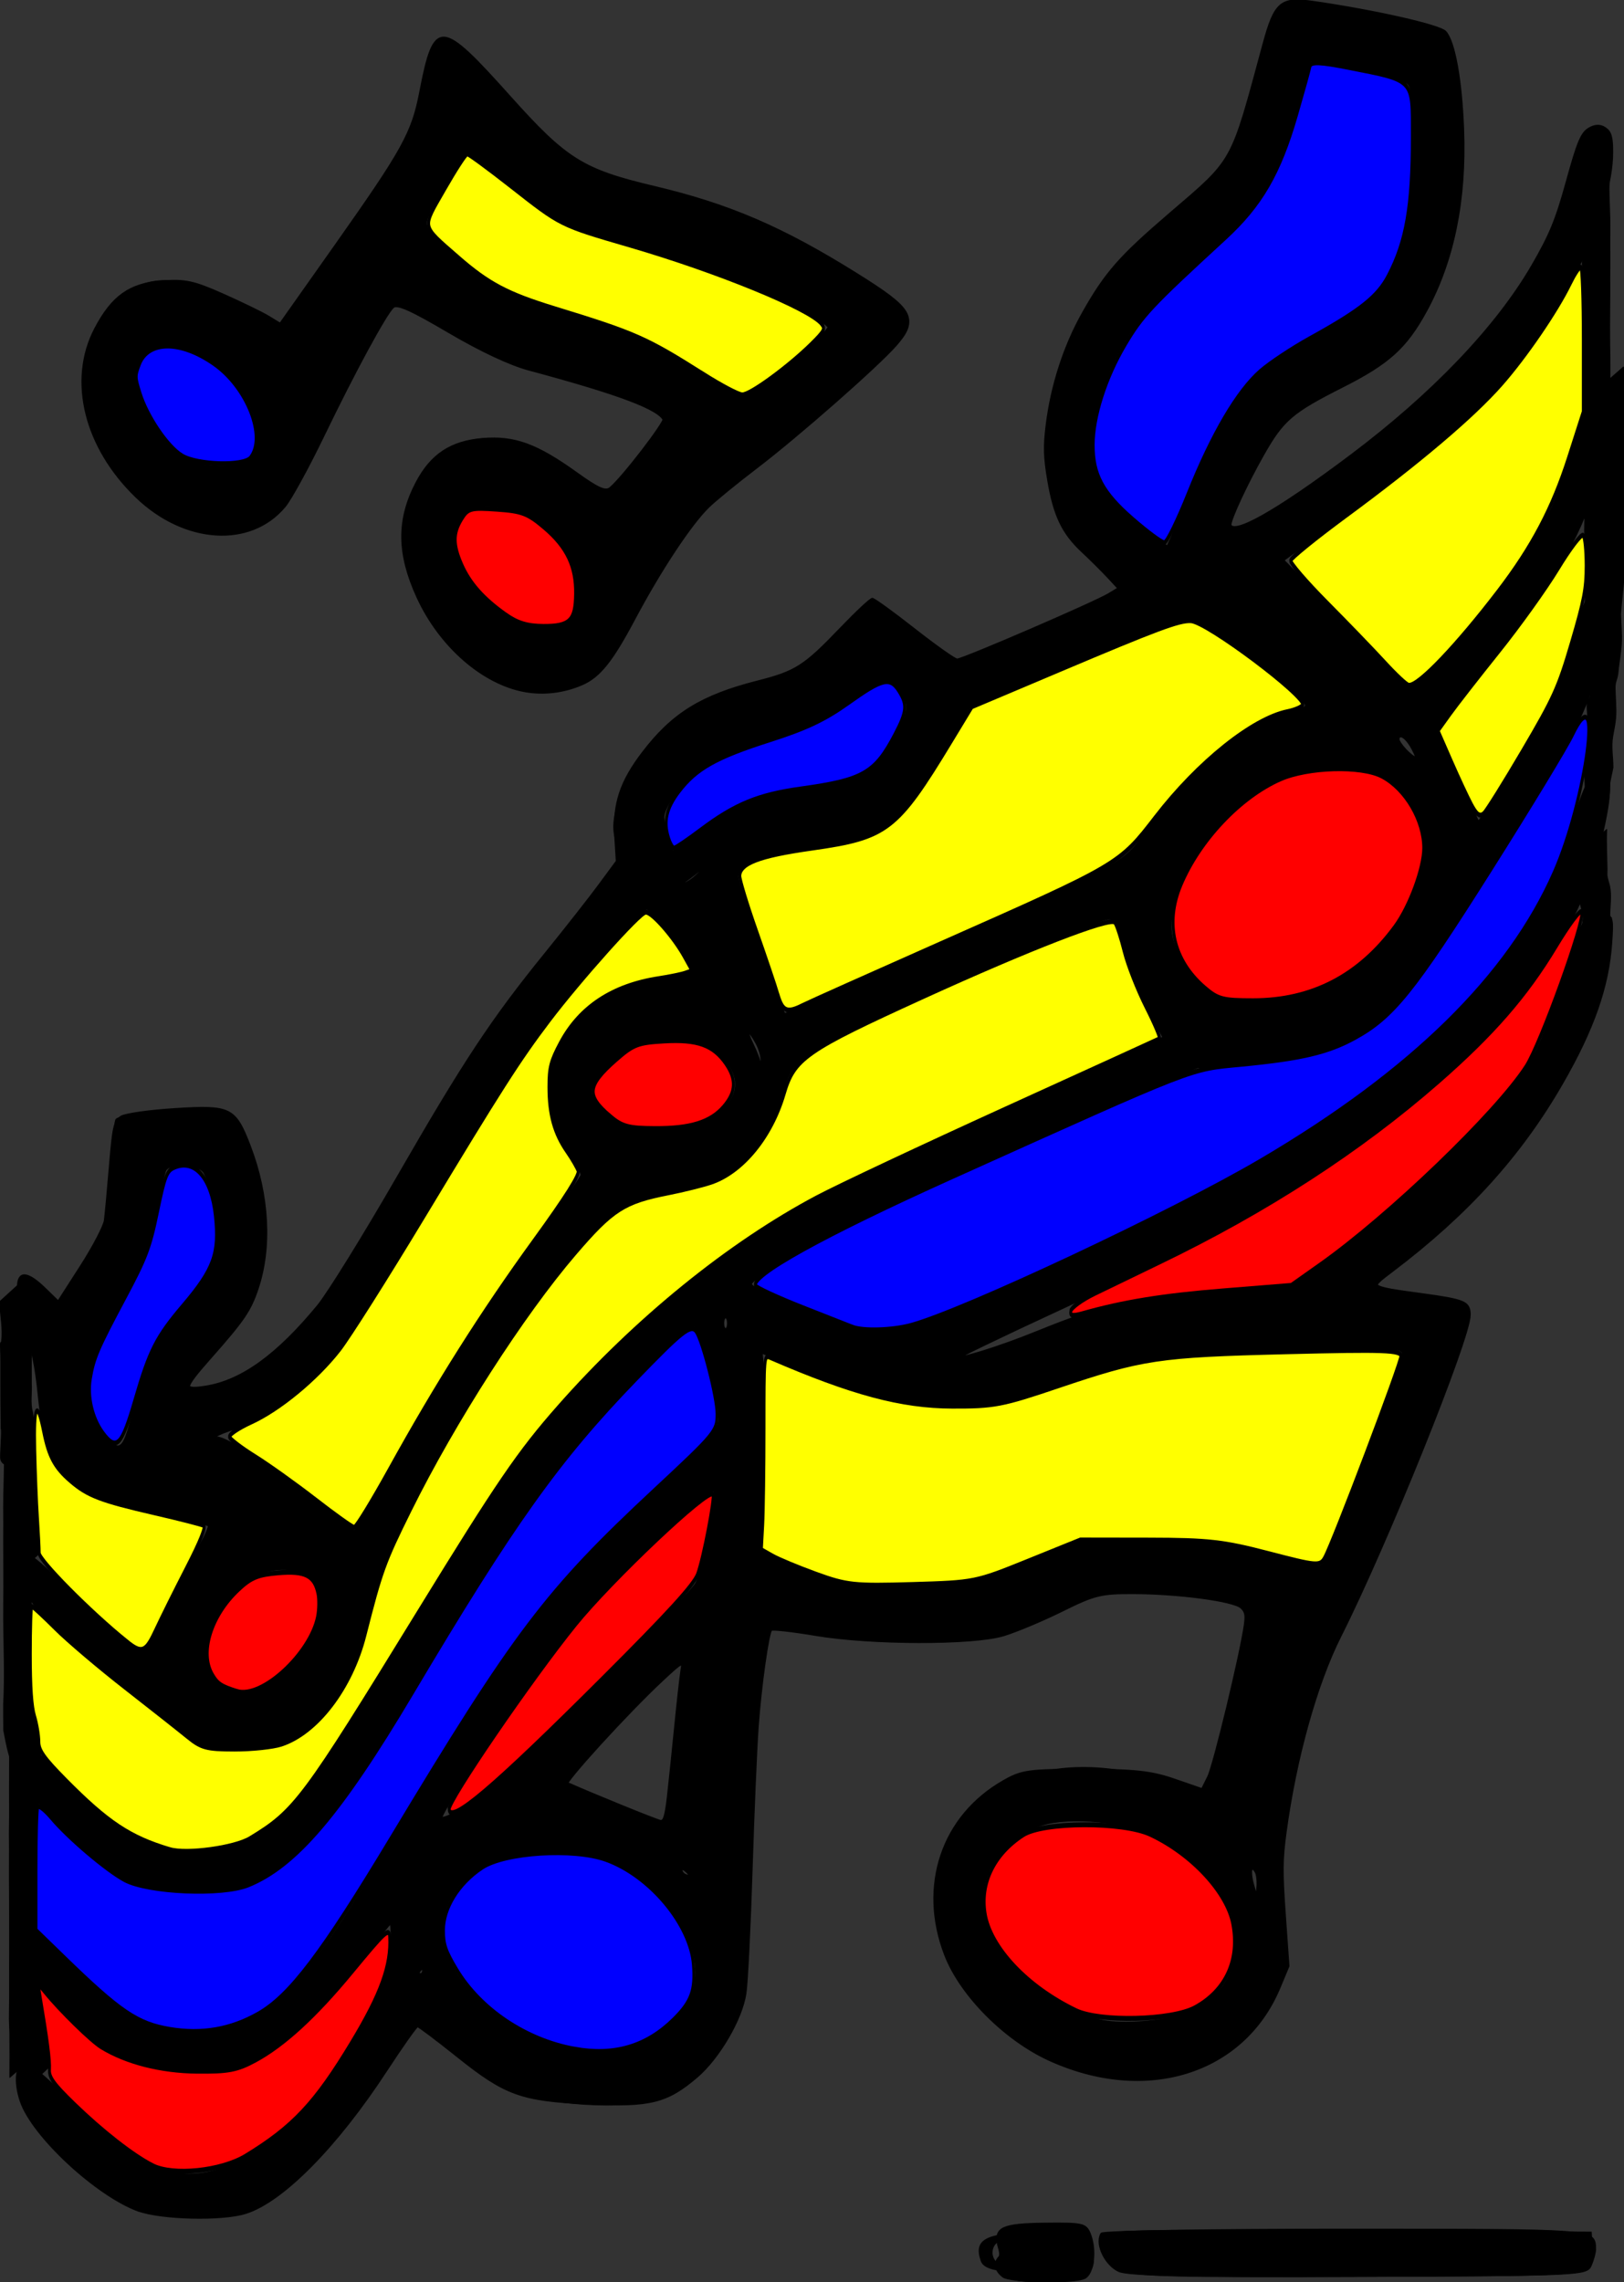 <?xml version="1.0" encoding="UTF-8" standalone="no"?>
<!-- Created with Inkscape (http://www.inkscape.org/) -->
<svg
    xmlns:inkscape="http://www.inkscape.org/namespaces/inkscape"
    xmlns:rdf="http://www.w3.org/1999/02/22-rdf-syntax-ns#"
    xmlns="http://www.w3.org/2000/svg"
    xmlns:cc="http://creativecommons.org/ns#"
    xmlns:dc="http://purl.org/dc/elements/1.1/"
    xmlns:sodipodi="http://sodipodi.sourceforge.net/DTD/sodipodi-0.dtd"
    id="svg5375"
    sodipodi:docname="_svgclean2.svg"
    viewBox="0 0 718.11 1009.2"
    version="1.1"
    inkscape:version="0.48.3.1 r9886"
  >
  <rect x="0" y="0" width="718.11" height="1009.2" fill="#333333" stroke="none"/>
  <sodipodi:namedview
      id="base"
      bordercolor="#666666"
      inkscape:pageshadow="2"
      inkscape:window-y="0"
      pagecolor="#ffffff"
      inkscape:window-maximized="0"
      inkscape:zoom="0.35"
      inkscape:window-x="0"
      inkscape:window-height="645"
      showgrid="false"
      borderopacity="1.0"
      inkscape:current-layer="layer1"
      inkscape:cx="336.66307"
      inkscape:cy="527.34455"
      inkscape:window-width="674"
      inkscape:pageopacity="0.0"
      inkscape:document-units="px"
  />
  <g
      id="layer1"
      inkscape:label="Capa 1"
      inkscape:groupmode="layer"
      transform="translate(-13.337 -16.957)"
    >
    <g
        id="g5496"
        transform="matrix(.441 0 0 .762 315.91 167.47)"
      >
      <path
          id="path5394"
          d="m487.83 1121.3c-60.046-2.131-65.852-3.178-67.876-12.242l-2.213-9.911 244.8 0.59 244.8 0.59v10.487c0 10.143-2.328 10.494-71.133 10.703-39.124 0.119-118.74 0.643-176.92 1.165-58.184 0.522-135.34-0.1-171.45-1.382zm-44.087-8.999c2.309-2.386 0.354-5.856-4.345-7.711-5.091-2.01-6.595-1.36-3.721 1.61 2.651 2.741 0.696 6.045-4.345 7.343-6.56 1.69-6.695 2.465-0.476 2.728 4.779 0.202 10.578-1.585 12.887-3.971zm37.429-8.459c-2.491-1.591-8.579-0.104-13.528 3.305-7.144 4.921-7.119 5.521 0.122 2.91 5.216-1.881 9.366-0.678 9.696 2.812 0.473 5.011 1.261 5.008 4.408-0.014 2.107-3.365 1.794-7.419-0.697-9.011zm105.15 5.531c0-1.13-5.119-2.055-11.374-2.055-6.256 0-9.312 2.132-6.792 4.737 4.165 4.304 18.166 2.238 18.166-2.682zm-60.329-0.624c-7.099-1.182-16.948-1.104-21.887 0.173-4.939 1.277 0.868 2.244 12.907 2.149 12.038-0.095 16.08-1.14 8.981-2.321zm180.71-1.431c-2.48-2.563-5.957-4.661-7.726-4.661s-3.217 2.097-3.217 4.661 3.477 4.661 7.726 4.661 5.697-2.097 3.217-4.661zm63.939 1.38c-8.973-1.106-25.389-1.135-36.479-0.063-11.09 1.071-3.748 1.976 16.315 2.011 20.064 0.033 29.137-0.842 20.164-1.948zm86.994 0.097c-5.267-1.346-11.559-1.181-13.984 0.368-2.424 1.549 1.885 2.65 9.576 2.448 8.499-0.224 10.228-1.328 4.408-2.816zm-560.37 5.737c-7.606-12.662 5.318-16.536 55.174-16.536 43.159 0 50.283 1.205 53.495 9.052 5.362 13.097 0.944 14.252-54.519 14.252-37.055 0-51.141-1.761-54.149-6.768zm33.707-4.884c0-3.845-4.925-6.991-10.944-6.991-6.019 0-10.944 3.146-10.944 6.991 0 3.845 4.925 6.991 10.944 6.991 6.019 0 10.944-3.146 10.944-6.991zm63.226 0.917c-0.003-3.234-11.754-5.879-27.967-6.295-25.501-0.654-38.517 4.726-20.53 8.485 19.829 4.144 48.501 2.849 48.497-2.191zm-965.87-33.766c-46.134-14.686-96.884-48.694-96.884-64.922 0-17.103 9.777-14.659 48.954 12.233 36.029 24.731 94.104 45.831 126.15 45.831 27.459 0 88.205-20.051 114.49-37.789 12.808-8.645 38.253-30.301 56.543-48.125 27.376-26.678 33.214-36.152 33.024-53.598l-0.231-21.192-16.018 13.982c-35.264 30.781-88.53 62.754-120.58 72.378-40.464 12.151-98.651 11.171-142.93-2.406-40.209-12.33-99.397-51.352-99.397-65.532 0-6.286 1.883-11.43 4.185-11.43s20.862 11.656 41.245 25.904c45.395 31.73 84.129 45.083 130.78 45.083 70.311 0 129.83-34.299 203.59-117.32 80.439-90.543 188.96-170.9 289.9-214.67 33.253-14.417 37.627-18.208 37.652-32.625 0.015-8.972-6.449-25.431-14.365-36.575l-14.393-20.262-35.958 19.232c-94.019 50.35-177.79 117.89-255.28 205.89-38.62 43.859-96.037 84.44-139.3 98.455-45.333 14.684-101.61 14.378-148.14-0.805-41.411-13.515-99.921-51.73-99.921-65.263 0-14.591 9.578-11.589 42.433 13.302 34.463 26.109 93.664 47.138 132.28 46.985 68.714-0.271 126.33-33.699 205.98-119.51 68.445-73.736 111.25-110.66 175.74-151.58 100.11-63.534 203.62-105.77 346.09-141.24 47.338-11.783 124.43-31.066 171.31-42.851l85.245-21.427-22.25-17.687c-14.888-11.835-23.492-24.726-26.003-38.96-2.064-11.7-5.065-21.274-6.668-21.274-10.787 0-248.96 60.097-288.85 72.884-46.342 14.856-49.247 16.724-49.247 31.683 0 19.248-28.783 42.997-63.264 52.201-13.1 3.497-39.903 6.357-59.563 6.357-35.1 0-36.729 0.658-90.209 36.417-84.69 56.628-202.83 177.66-202.83 207.81 0 23.042-23.185 50.665-55.907 66.609-22.438 10.933-33.961 13.087-70.009 13.087-38.386 0-45.124-1.466-61.023-13.273-9.83-7.3-37.115-19.416-60.633-26.924-47.28-15.093-102.63-49.913-102.63-64.565 0-13.726 5.651-11.977 44.127 13.659 31.038 20.68 75.843 42.101 88.156 42.148 2.533 0.009 8.341-9.459 12.906-21.04 4.775-12.115 19.263-28.809 34.113-39.31 24.706-17.469 25.19-18.465 11.285-23.219-7.99-2.732-27.291-4.967-42.891-4.967-42.206 0-95.426-13.143-109.75-27.104-7.524-7.331-12.867-22.632-13.578-38.882-0.693-15.835-5.915-31.12-12.768-37.37-13.244-12.079-15.504-31.805-3.645-31.805 4.373 0 13.773 4.593 20.889 10.207l12.938 10.207 9.206-11.372c5.063-6.255 16.183-16.253 24.71-22.218 11.771-8.234 16.382-18.896 19.152-44.277l3.648-33.431 52.77-4.132c62.052-4.859 68.679-2.641 85.319 28.555 24.235 45.436 12.11 80.672-36.518 106.13-55.176 28.883-37.98 39.451 30.87 18.972 43.699-12.998 101.26-54.656 140.11-101.41 45.703-54.994 105.19-107.47 172.96-152.58 56.482-37.592 66.356-46.344 60.207-53.363-23.065-26.329 34.335-75.776 102.98-88.713 21.795-4.107 47.843-7.468 57.884-7.468 12.356 0 29.621-7.532 53.418-23.304 19.339-12.817 36.933-23.304 39.099-23.304 2.166 0 21.49 8.466 42.944 18.813l39.006 18.813 77.365-18.564c110.81-26.588 107.03-23.987 64.035-44.151-32.819-15.39-37.602-19.916-44.955-42.543-6.74-20.741-6.111-30.601 3.481-54.518 17.385-43.351 57.642-76.771 126.44-104.96 47.747-19.566 63.462-35.578 78.963-80.452 11.884-34.403 19.083-42.586 34.886-39.652 4.377 0.813 38.008 4.04 74.737 7.171s70.514 7.168 75.077 8.97c15.472 6.109 24.671 64.511 15.654 99.39-15.282 59.116-56.064 94.244-122.52 105.54-16.872 2.867-39.898 10.17-51.169 16.229-21.14 11.297-66.45 65.7-58.86 70.55 14.01 8.95 178.8-60.84 247-104.6 58.68-37.663 90.46-71.954 100.03-107.94 4.41-16.585 8.789-21.062 21.762-22.251 13.735-1.26 16.241 0.693 16.241 12.654 0 37.57-58.574 103.81-127.25 143.91-35.421 20.68-120.53 59.124-185.33 83.717l-24.392 9.257 42.632 21.603c23.447 11.881 53.553 30.052 66.901 40.378l24.27 18.776 37.322-21.436c78.098-44.856 123.04-89.349 133.84-132.52 3.62-14.463 7.934-18.715 18.985-18.715 12.7 0 13.773 2.217 9.586 19.808-2.593 10.894-16.474 35.538-30.847 54.763-20.472 27.385-39.598 43.409-88.309 73.989-58.239 36.561-61.54 39.661-52.121 48.938 5.531 5.447 17.097 19.038 25.703 30.203l15.646 20.299 34.237-28.424c39.103-32.463 59.803-59.773 66.951-88.329 3.719-14.858 7.918-19.442 16.744-18.28 34.434 4.532-17.292 87.834-82.525 132.91-21.317 14.728-46.187 37.832-55.266 51.342-21.177 31.511-81.401 67.382-130.68 77.838-20.636 4.378-55.717 7.319-82.162 6.886-36.384-0.595-55.413 1.934-89.925 11.95-24.076 6.988-97.967 25.799-164.2 41.803-121.31 29.312-197.59 51.586-236.02 68.926l-20.841 9.402 64.616 16.185c35.539 8.902 71.182 16.19 79.208 16.196 24.815 0.019 228.13-51.521 336.01-85.177 120.47-37.584 211.86-77.674 275.83-120.99 49.724-33.672 71.33-57.865 87.205-97.647 9.945-24.921 20.891-33.514 30.301-23.787 8.118 8.391-17.408 61.969-41.979 88.11-73.629 78.336-276.51 163.85-528.59 222.8-53.124 12.423-96.625 24.428-96.67 26.678-0.121 6.141 55.913-0.8 86.315-10.692 48.971-15.933 106.21-24.162 187.2-26.909l80.254-2.723 59.187-24.473c70.699-29.233 157.38-80.287 182.14-107.28 17.349-18.912 33.76-47.022 42.74-73.21 3.11-9.069 8.918-12.817 19.864-12.817 14.279 0 15.136 1.796 11.139 23.355-10.165 54.827-98.902 130.68-205.02 175.24l-43.161 18.126 21.274 2.944c11.701 1.619 35.33 3.192 52.51 3.495 18.673 0.33 32.742 3.058 34.981 6.785 4.505 7.499-117.37 180.31-132.4 187.73-14.454 7.134-37.163 50.986-51.22 98.909-9.296 31.692-10.082 45.066-3.818 64.991 6.55 20.836 5.912 27.589-3.766 39.85-20.117 25.486-47.744 40.374-89.212 48.075-124.85 23.186-273.76-42.607-253.39-111.96 17.411-59.29 137.31-81.125 260.79-47.495 9.436 2.57 13.145-0.093 16.972-12.188 2.694-8.512 13.089-33.049 23.101-54.526 10.285-22.063 15.45-40.81 11.873-43.094-10.995-7.024-91.786-14.469-127.78-11.777-19.018 1.423-48.594 7.834-65.724 14.247-57.603 21.565-147.43 24.777-265.23 9.483l-22.626-2.937-9.545 29.573c-5.428 16.818-9.871 63.746-10.3 108.81-0.717 75.305-1.654 80.256-18.9 99.878-12.214 13.898-28.876 24.308-50.976 31.849-29.008 9.898-40.054 10.985-94.846 9.333-68.617-2.068-93.214-8.212-139.25-34.781-15.917-9.186-29.721-15.884-30.676-14.884-55.234 57.869-103.42 91.32-156.2 108.43-36.461 11.823-101.42 9.909-146.06-4.304zm-23.926-22.509c0-0.968-5.745-4.638-12.768-8.156-11.572-5.797-11.83-5.633-2.755 1.76 9.531 7.764 15.522 10.232 15.522 6.396zm516.04-43.416c-7.099-1.182-16.948-1.104-21.887 0.173-4.939 1.277 0.868 2.244 12.907 2.149 12.038-0.095 16.08-1.14 8.981-2.321zm26.923-15.878c63.875-11.329 87.624-46.591 53.296-79.132-42.863-40.6-132.77-57.26-198.86-36.82-86.919 26.88-50.476 91.414 64.602 114.4 38.389 7.668 45.832 7.814 80.962 1.583zm69.885-6.526c4.995-3.845 7.441-6.991 5.435-6.991-2.006 0-7.735 3.146-12.73 6.991-4.995 3.845-7.441 6.991-5.435 6.991 2.006 0 7.735-3.146 12.73-6.991zm493.7-16.019c35.886-10.409 46.188-20.828 46.188-46.717 0-49.51-137.74-89.907-217.13-63.681-79.229 26.173-49.691 87.91 53.632 112.09 39.692 9.29 81.516 8.686 117.31-1.695zm-768.77-26.705c-2.053-3.418-4.672-6.214-5.82-6.214-1.148 0-3.767 2.796-5.82 6.214s0.566 6.214 5.82 6.214c5.254 0 7.873-2.796 5.82-6.214zm301.15-28.39c-8.597-5.492-12.017 2.867-6.465 15.8l5.738 13.367 2.462-13.243c1.354-7.284 0.573-14.45-1.735-15.924zm540.53 7.029c-2.024-3.204-3.68-0.583-3.68 5.826s1.656 9.03 3.68 5.826c2.024-3.204 2.024-8.448 0-11.652zm-7.445-39.344c-10.247-6.546-17.146 4.262-9.466 14.828l8.431 11.599 2.373-12.028c1.305-6.616 0.703-13.095-1.339-14.399zm-566.46 5.553c0-3.845-5.327-6.991-11.837-6.991-9.695 0-10.193 1.265-2.755 6.991 4.995 3.845 10.322 6.991 11.837 6.991s2.755-3.146 2.755-6.991zm-244.41-11.61c7.263-5.127 11.564-9.321 9.557-9.321-2.006 0-9.59 4.195-16.853 9.321-7.263 5.127-11.564 9.322-9.557 9.322 2.006 0 9.59-4.195 16.853-9.322zm777.01-9.321c0-2.563-3.477-4.661-7.726-4.661s-5.697 2.097-3.217 4.661 5.957 4.661 7.726 4.661 3.217-2.097 3.217-4.661zm-534.75-29.13c-1.739-5.768-3.162-1.049-3.162 10.487 0 11.535 1.423 16.254 3.162 10.487 1.739-5.768 1.739-15.206 0-20.973zm-140.4-30.58c37.557-25.433 131.43-77.776 147.65-82.328 2.741-0.769 22.529-65.366 20.462-66.796-3.05-2.109-82.109 38.95-122.85 63.803-37.307 22.757-135.7 103.28-154.34 126.31l-11.044 13.643 35.046-10.372c21.584-6.388 54.268-23.389 85.088-44.26zm122.93 11.626c2.456-23.883 6.812-47.331 9.681-52.107 4.978-8.287 4.412-8.323-12.432-0.786-23.274 10.414-117.08 69.376-113.75 71.501 1.425 0.911 21.967 4.878 45.647 8.816 23.68 3.938 46.174 9.149 49.986 11.58 13.77 8.782 16.475 3.725 20.869-39.004zm-600.52 37.156c0-0.884-7.387-5.603-16.416-10.487l-16.416-8.879 13.898 10.487c13.061 9.855 18.933 12.608 18.933 8.879zm452.34-3.328c0-2.715-3.283-3.64-7.296-2.055s-7.296 3.805-7.296 4.936 3.283 2.055 7.296 2.055 7.296-2.221 7.296-4.936zm570.81-17.003c-9.075-1.115-22.208-1.073-29.183 0.094-6.976 1.167 0.45 2.079 16.501 2.027 16.051-0.052 21.758-1.006 12.683-2.121zm-384.01-32.74c-2.424-1.549-4.149 1.204-3.832 6.117 0.35 5.429 2.079 6.534 4.408 2.816 2.108-3.365 1.848-7.384-0.576-8.933zm-507.82-7.683c0-0.968-5.745-4.638-12.768-8.156-11.572-5.797-11.83-5.633-2.755 1.76 9.531 7.764 15.522 10.233 15.522 6.397zm109.44-14.553c9.424-6.409 15.494-11.652 13.487-11.652-2.006 0-11.359 5.243-20.783 11.652-9.424 6.409-15.494 11.652-13.487 11.652 2.006 0 11.359-5.243 20.783-11.652zm-25.29-8.156c60.891-36.076 36.241-82.427-33.958-63.851-43.282 11.453-70.65 52.659-46.362 69.804 19.718 13.919 50.649 11.627 80.32-5.952zm-222.77-33.22c0-0.968-5.745-4.638-12.768-8.156-11.572-5.797-11.83-5.633-2.755 1.76 9.531 7.764 15.522 10.232 15.522 6.397zm282.03-18.137c-1.998-3.155-3.512 0.555-3.363 8.245 0.149 7.69 1.784 10.272 3.634 5.737 1.85-4.535 1.728-10.827-0.27-13.982zm544.23 16.81c-5.016-1.293-13.224-1.293-18.24 0-5.016 1.293-0.912 2.351 9.12 2.351s14.136-1.058 9.12-2.351zm65.206-0.097c-5.267-1.346-11.559-1.181-13.984 0.368-2.424 1.549 1.885 2.65 9.576 2.448 8.499-0.224 10.228-1.328 4.408-2.816zm380.22-7.74c2.691-4.481-1.216-5.655-13.726-4.128-9.619 1.175-15.691 3.993-13.495 6.263 6.058 6.262 22.974 4.935 27.221-2.136zm-750.04-12.38c7.263-5.127 11.564-9.321 9.557-9.321-2.006 0-9.59 4.195-16.853 9.321-7.263 5.127-11.564 9.321-9.557 9.321 2.006 0 9.59-4.195 16.853-9.321zm449.01-9.733c47.662-14.028 60.927-15.873 112.58-15.659 39.566 0.164 76.925 3.792 115.21 11.188 31.163 6.02 57.678 10.106 58.921 9.079 9.586-7.916 89.882-128.47 87.387-131.2-5.687-6.223-217.29-3.821-273.46 3.104-29.445 3.63-71.594 11.999-93.664 18.597-57.502 17.192-119.25 16.555-206.56-2.131-36.541-7.821-70.634-16.444-75.763-19.163-7.511-3.982-7.733-2.029-1.143 10.048 8.058 14.767 4.845 79.86-4.979 100.86-3.954 8.452 0.101 11.096 26.984 17.59 89.93 21.724 175.45 20.946 254.48-2.315zm262.33 17.267c0-0.983-6.571-2.884-14.602-4.226-8.031-1.342-12.762-0.538-10.513 1.787 3.927 4.059 25.115 6.117 25.115 2.439zm-565.42-16.86c-2.48-2.563-5.957-4.661-7.726-4.661s-3.217 2.097-3.217 4.661 3.477 4.661 7.726 4.661 5.697-2.097 3.217-4.661zm392.15-3.087c-5.016-1.293-13.224-1.293-18.24 0-5.016 1.293-0.912 2.351 9.12 2.351s14.136-1.058 9.12-2.351zm61.876-0.143c-7.099-1.182-16.948-1.104-21.887 0.173-4.939 1.277 0.868 2.244 12.907 2.148 12.038-0.095 16.08-1.139 8.981-2.321zm-859.28-8.677c-11.752-9.046-36.153-17.64-36.136-12.726 0.01 2.013 9.036 7.138 20.064 11.39 25.802 9.948 27.435 10.083 16.072 1.337zm-65.332-4.63c0-5.506-13.794-5.496-17.104 0.014-2.696 4.487-0.521 5.864 6.531 4.135 5.815-1.426 10.572-3.293 10.572-4.149zm124.4-34.732c45.373-51.432 109.88-110.08 158.92-144.48l43.181-30.295-20.98-15.31c-39.706-28.974-21.647-70.172 38.977-88.92 17.71-5.477 46.021-9.958 62.915-9.958h30.715l-10.438-12.817c-5.741-7.049-18.353-17.538-28.026-23.309l-17.588-10.492-49.05 31.181c-64.208 40.816-117.54 86.183-168.83 143.61-83.964 94.016-147.46 131.78-224.15 133.31l-23.946 0.477 21.888 3.382c35.418 5.473 70.295 17.592 113.09 39.294 22.07 11.193 40.659 20.113 41.31 19.82 0.65-0.292 15.059-16.261 32.02-35.487zm269.57 20.973c4.995-3.845 7.441-6.991 5.435-6.991-2.006 0-7.735 3.146-12.73 6.991-4.995 3.845-7.441 6.991-5.435 6.991 2.006 0 7.735-3.146 12.73-6.991zm84.662-15.05c-2.424-1.549-4.149 1.204-3.832 6.117 0.35 5.429 2.079 6.534 4.408 2.816 2.108-3.365 1.848-7.384-0.576-8.933zm-593.55-4.349c-5.016-1.293-13.224-1.293-18.24 0-5.016 1.293-0.912 2.351 9.12 2.351s14.136-1.058 9.12-2.351zm-14.174-38.609c5.638-30.412 22.393-50.118 52.147-61.333 33.356-12.572 42.94-40.787 25.013-73.638-7.123-13.052-11.027-14.754-31.007-13.512-19.519 1.212-23.14 3.463-24.785 15.402-4.549 33.018-10.979 45.38-31.289 60.157-42.746 31.101-55.534 69.578-28.799 86.656 23.916 15.278 34.006 11.7 38.721-13.732zm834.82-17.463c-7.099-1.182-16.948-1.104-21.887 0.173-4.939 1.277 0.868 2.244 12.907 2.148 12.038-0.095 16.08-1.14 8.981-2.321zm-900.98-17.6c1.895-6.331 0.636-10.402-2.797-9.046-6.045 2.387-9.09 20.557-3.445 20.557 1.539 0 4.347-5.18 6.242-11.511zm816.76 8.327c-5.267-1.346-11.559-1.181-13.984 0.368-2.424 1.549 1.885 2.65 9.576 2.448 8.499-0.224 10.228-1.328 4.408-2.816zm-698.12-15.46c7.263-5.127 11.564-9.321 9.557-9.321-2.006 0-9.59 4.195-16.853 9.321-7.263 5.127-11.564 9.321-9.557 9.321 2.006 0 9.59-4.195 16.853-9.321zm1261.2-2.33c2.31-3.845 1.019-6.991-2.867-6.991-3.887 0-7.067 3.146-7.067 6.991s1.29 6.991 2.867 6.991c1.577 0 4.757-3.146 7.067-6.991zm-719.1-15.63c-10.605-2.584-13.968 1.869-8.405 11.129 4.841 8.06 5.347 8.035 10.137-0.498 2.773-4.939 1.993-9.723-1.732-10.631zm404.08 10.12c-5.267-1.346-11.559-1.181-13.984 0.368-2.424 1.549 1.885 2.65 9.576 2.448 8.499-0.224 10.228-1.328 4.408-2.816zm51.527-4.564c-5.016-1.293-13.224-1.293-18.24 0-5.016 1.293-0.912 2.351 9.12 2.351s14.136-1.058 9.12-2.351zm229.68-0.143c-7.099-1.182-16.948-1.104-21.887 0.173-4.939 1.277 0.868 2.244 12.907 2.148 12.038-0.095 16.08-1.139 8.981-2.321zm-92.883-5.945c0-2.483-4.925-3.307-10.944-1.832-6.019 1.476-10.944 3.507-10.944 4.514 0 1.007 4.925 1.832 10.944 1.832 6.019 0 10.944-2.031 10.944-4.514zm-1211.1-21.12c9.424-6.409 15.494-11.652 13.487-11.652-2.006 0-11.359 5.243-20.783 11.652-9.424 6.409-15.494 11.652-13.487 11.652 2.006 0 11.359-5.243 20.783-11.652zm555.85-61.443c-5.267-1.346-11.559-1.181-13.984 0.368-2.424 1.549 1.885 2.65 9.576 2.448 8.499-0.224 10.228-1.328 4.408-2.816zm-488.36-18.55c-5.016-1.293-13.224-1.293-18.24 0-5.016 1.293-0.912 2.351 9.12 2.351s14.136-1.058 9.12-2.351zm535.2-5.778c29.074-11.325 34.716-25.001 16.439-39.844-15.622-12.687-53.802-19.289-83.767-14.485-20.705 3.32-61.128 26.519-61.128 35.083 0 2.877 8.059 10.379 17.908 16.671 22.787 14.557 76.574 15.81 110.55 2.576zm-145.94-27.16c-2.424-1.549-4.149 1.204-3.832 6.117 0.35 5.429 2.079 6.534 4.408 2.816 2.108-3.365 1.848-7.384-0.576-8.933zm196.96-17.39c-2.318-5.899-11.218-11.896-19.779-13.326l-15.565-2.6 15.485 9.216c8.517 5.069 15.866 14.902 16.331 21.851 0.573 8.552 1.96 9.88 4.294 4.111 1.896-4.689 1.551-13.352-0.767-19.251zm-172.18-4.849c4.995-3.845 7.441-6.991 5.435-6.991-2.006 0-7.735 3.146-12.73 6.991-4.995 3.845-7.441 6.991-5.435 6.991 2.006 0 7.735-3.146 12.73-6.991zm627.44-4.162c0-1.008-5.095-3.081-11.323-4.607-6.493-1.592-9.421-0.81-6.865 1.832 4.285 4.429 18.188 6.55 18.188 2.776zm-496.12-12.15c0-2.563-7.387-4.513-16.416-4.333-15.663 0.313-15.747 0.511-1.824 4.333 8.025 2.203 15.412 4.153 16.416 4.333 1.003 0.18 1.824-1.77 1.824-4.333zm119.13-11.21c28.779-8.729 93.364-25.341 143.52-36.916 128.49-29.652 144.29-34.399 153.91-46.245 28.613-35.229 115.87-78.075 159-78.075 8.467 0 15.394-2.049 15.394-4.552 0-6.765-65.289-38.458-99.49-48.295l-29.797-8.571-101.92 26.048c-56.056 14.327-105.61 26.048-110.11 26.048-4.507 0-14.396 8.914-21.974 19.808-17.366 24.964-48.128 48.397-75.332 57.384-13.124 4.336-37.1 6.541-63.79 5.868-30.484-0.769-48.288 1.234-62.005 6.976-23.515 9.843-23.568 10.952-1.724 36.382 9.635 11.217 19.871 27.736 22.745 36.708 5.611 17.511 9.452 23.304 15.455 23.304 2.083 0 27.333-7.142 56.112-15.871zm482.78 2.507c62.143-18.096 105.29-53.575 105.6-86.842 0.325-34.134-50.455-57.814-110.76-51.654-78.95 8.065-151.7 55.321-151.7 98.541 0 13.078 5.682 20.594 24.806 32.811 22.093 14.114 29.074 15.835 63.838 15.744 21.909-0.057 51.835-3.831 68.216-8.601zm-610.64-79.212 8.576-11.609-20.386 12.477c-11.212 6.862-24.504 12.477-29.537 12.477-5.033 0-7.314 1.899-5.068 4.221 6.53 6.749 36.959-4.766 46.414-17.565zm43.936-35.87c15.498-3.426 41.396-4.839 61.382-3.348 32.938 2.458 35.799 1.725 60.492-15.497 34.675-24.183 39.757-38.153 17.978-49.419-16.559-8.566-17.143-8.53-35.755 2.185-35.877 20.654-45.536 23.732-85.28 27.177-77.579 6.725-131.89 37.002-113.25 63.134l8.338 11.691 29.643-14.998c16.304-8.249 41.707-17.666 56.452-20.926zm734.5 21.25c7.263-5.127 11.564-9.321 9.557-9.321-2.006 0-9.59 4.195-16.853 9.321-7.263 5.127-11.564 9.321-9.557 9.321 2.006 0 9.59-4.195 16.853-9.321zm-658.9-7.85c-5.267-1.346-11.559-1.181-13.984 0.368-2.424 1.549 1.885 2.65 9.576 2.448 8.499-0.224 10.228-1.328 4.408-2.816zm385.31-24.194c0-1.282-9.849 3.698-21.887 11.065-12.038 7.368-21.887 14.444-21.887 15.726 0 1.282 9.849-3.698 21.887-11.065 12.038-7.368 21.887-14.444 21.887-15.726zm-421.33 19.63c-5.016-1.293-13.224-1.293-18.24 0-5.016 1.293-0.912 2.351 9.12 2.351s14.136-1.058 9.12-2.351zm620.25-38.219c-8.934-9.945-14.181-12.031-20.609-8.196-6.522 3.892-3.963 7.06 10.501 13.001 10.518 4.32 19.792 8.008 20.609 8.196 0.817 0.187-3.909-5.663-10.501-13.001zm-54.822-8.514c-7.022-1.172-12.818-4.599-12.879-7.616-0.083-4.09-1.475-4.122-5.472-0.128-2.948 2.946-13.568 6.33-23.6 7.522-10.032 1.191-1.824 2.208 18.24 2.26s30.734-0.865 23.711-2.037zm-431.54-33.27c-10.987-7.018-11.189-6.642-2.671 4.966 5.069 6.908 10.419 10.326 11.888 7.594 1.469-2.731-2.679-8.383-9.217-12.56zm-84.652-3.142c9.424-6.409 15.494-11.652 13.487-11.652-2.006 0-11.359 5.243-20.783 11.652-9.424 6.409-15.494 11.652-13.487 11.652 2.006 0 11.359-5.243 20.783-11.652zm32.831-20.973c-2.48-2.563-5.957-4.661-7.726-4.661s-3.217 2.097-3.217 4.661 3.477 4.661 7.726 4.661 5.697-2.097 3.217-4.661zm317.37-31.023c0-3.109-6.223-4.35-14.705-2.933-21.491 3.59-23.105 8.322-2.838 8.322 9.649 0 17.543-2.425 17.543-5.39zm53.855-13.495c2.491-4.148 1.268-6.019-2.867-4.386-3.967 1.566-7.212 4.821-7.212 7.233 0 6.704 5.229 5.227 10.08-2.848zm-61.99-30.655c29.947-56.649 70.789-85.686 136.12-96.776 33.393-5.668 56.342-17.653 72.848-38.043 28.248-34.896 31.429-113.3 4.786-118-6.757-1.191-30.503-3.483-52.769-5.095l-40.484-2.93-9.632 24.687c-17.384 44.558-42.833 68.394-96.466 90.356-64.086 26.242-100.89 57.778-112.14 96.088-8.417 28.661 1.563 44.533 39.054 62.108 18.691 8.762 36.145 15.983 38.786 16.047 2.641 0.064 11.595-12.735 19.898-28.442zm-118.36-28.537c-2.024-3.204-3.68-0.583-3.68 5.826s1.656 9.03 3.68 5.826 2.024-8.448 0-11.652zm-0.424-20.876c-2.424-1.549-4.149 1.204-3.832 6.117 0.35 5.429 2.079 6.534 4.408 2.816 2.107-3.364 1.848-7.384-0.576-8.933zm433.34-36.217c4.995-3.845 7.441-6.991 5.435-6.991-2.006 0-7.735 3.146-12.73 6.991-4.995 3.845-7.441 6.991-5.435 6.991s7.735-3.146 12.73-6.991zm-269.95-88.554c4.995-3.845 7.441-6.991 5.435-6.991s-7.735 3.146-12.73 6.991c-4.995 3.845-7.441 6.991-5.435 6.991s7.735-3.146 12.73-6.991zm209.07-22.227c-1.999-3.155-3.512 0.555-3.363 8.245 0.149 7.69 1.784 10.272 3.634 5.737 1.85-4.535 1.728-10.827-0.271-13.982zm0.227-34.921c-1.826-4.456-3.254 0.287-3.173 10.541 0.081 10.254 1.575 13.899 3.32 8.102 1.745-5.798 1.679-14.187-0.147-18.643zm-140.51-44.222c3.632-1.923 1.131-3.495-5.557-3.495-6.759 0-12.11 3.622-12.048 8.156 0.066 4.655 2.449 6.155 5.557 3.495 2.995-2.563 8.416-6.234 12.048-8.156zm100.38 7.303c-5.267-1.346-11.559-1.181-13.984 0.368-2.424 1.549 1.885 2.65 9.576 2.448 8.499-0.224 10.228-1.328 4.408-2.816zm-50.615-4.564c-5.016-1.293-13.224-1.293-18.24 0-5.016 1.293-0.912 2.351 9.12 2.351s14.136-1.058 9.12-2.351zm-859.08 371.77c-35.761-10.577-64.842-29.791-79.867-52.769-14.398-22.019-14.273-33.231 0.597-53.249 27.548-37.086 103.54-39.357 167.32-5l22.384 12.059 36.986-24.478 36.986-24.478-31.405-12.692c-22.575-9.123-46.531-13.776-85.204-16.546-57.152-4.094-87.531-11.956-131.5-34.03-14.976-7.518-30.529-12.367-34.561-10.775-14.877 5.874-49.973 43.026-72.729 76.99-31.044 46.336-55.013 60.589-101.89 60.589-28.039 0-42.939-3.197-70.603-15.147-70.306-30.372-88.592-81.51-40.199-112.42 32.724-20.905 78.086-20.559 132.4 1.008 23.138 9.188 40.354 13.478 41.934 10.45 2.893-5.544 80.692-71.127 88.94-74.975 2.748-1.282 15.371-11.559 28.051-22.838 17.179-15.28 23.056-25.53 23.056-40.211 0-21.707 14.056-33.429 32.274-26.916 6.133 2.192 29.005 17.814 50.826 34.714 44.682 34.605 87.109 50.59 134.28 50.59 16.706 0 51.033 4.332 76.283 9.627 64.456 13.517 191.51 56.676 191.51 65.054 0 8.596-155.8 88.443-172.58 88.443-25.123 0-98.272 61.311-118.13 99.014-6.104 11.59-48.315 26.806-74.082 26.706-12.038-0.047-35.02-3.969-51.071-8.716zm79.733-26.452c13.533-8.645 14.604-32.788 2.087-47.048-24.005-27.347-88.183-42.492-114.82-27.095-7.935 4.587-14.427 13.997-14.427 20.911 0 37.153 92.021 75.677 127.16 53.232zm42.762-25.301c2.099-5.127 0.84-9.321-2.797-9.321s-6.613 4.195-6.613 9.321 1.259 9.321 2.797 9.321c1.538 0 4.514-4.195 6.613-9.321zm-9.41-20.973c0-3.845-3.18-6.991-7.067-6.991-3.887 0-5.177 3.146-2.867 6.991 2.31 3.845 5.49 6.991 7.067 6.991s2.867-3.146 2.867-6.991zm87.549-37.294c9.424-6.409 15.494-11.652 13.487-11.652-2.006 0-11.359 5.243-20.783 11.652-9.424 6.409-15.494 11.652-13.487 11.652 2.006 0 11.359-5.243 20.783-11.652zm-539.89-3.938c0-0.884-7.387-5.603-16.416-10.487l-16.416-8.879 13.898 10.487c13.061 9.855 18.933 12.608 18.933 8.879zm97.972-5.716c27.546-17.597 0.592-57.98-49.083-73.537-68.409-21.424-103.51 18.008-51.311 57.639 30.446 23.114 77.446 30.557 100.39 15.898zm47.832-26.466c0.061-1.923-3.171-3.495-7.184-3.495s-7.246 4.719-7.184 10.487c0.09 8.48 1.465 9.149 7.184 3.495 3.89-3.845 7.123-8.564 7.184-10.487zm439.23 11.964c-5.267-1.346-11.559-1.181-13.984 0.368-2.424 1.549 1.885 2.65 9.576 2.448 8.499-0.224 10.228-1.328 4.408-2.816zm62.8-45.33 45.92-23.399-49.57-15.964c-67.685-21.798-121.6-33.12-173.6-36.457-55.789-3.58-78.488-10.848-125.85-40.295-23.309-14.491-38.303-20.995-38.303-16.615 0 3.959-10.303 17.135-22.896 29.279l-22.896 22.081 28.146 18.414c35.518 23.236 79.268 36.897 118.17 36.897 41.765 0 100.52 15.135 143.54 36.973 19.871 10.088 39.569 17.024 43.775 15.414 4.205-1.611 28.311-13.458 53.566-26.328zm-515.06 11.71c2.304-10.026 0.532-12.869-6.887-11.05-5.494 1.347-8.158 5.495-5.921 9.219 2.237 3.724 4.067 8.697 4.067 11.05 0 9.558 5.843 3.395 8.741-9.219zm-23.333-16.225c0-0.968-5.745-4.638-12.768-8.156-11.572-5.797-11.83-5.633-2.755 1.76 9.531 7.764 15.522 10.233 15.522 6.397zm322.84-6.19c-9.029-1.111-23.803-1.111-32.831 0-9.029 1.111-1.642 2.02 16.416 2.02 18.057 0 25.444-0.909 16.416-2.02zm289.09-18.391c-10.734-8.262-14.224-7.964-8.979 0.767 2.329 3.878-0.179 10.694-5.575 15.147-7.865 6.491-6.585 6.339 6.454-0.767 12.476-6.799 14.363-10.327 8.101-15.147zm-694.01-4.836c-7.022-1.172-18.513-1.172-25.535 0-7.022 1.172-1.277 2.131 12.768 2.131 14.044 0 19.79-0.959 12.768-2.131zm264.47-7.69c0-0.87-11.491-8.261-25.535-16.426-17.579-10.219-25.535-12.631-25.535-7.74 0 3.907 4.416 7.104 9.813 7.104 5.397 0 15.755 4.195 23.018 9.321 12.53 8.845 18.24 11.268 18.24 7.74zm-46.281-47.398c4.641-6.392 5.479-10.453 1.863-9.025-9.623 3.799-22.741 20.726-16.029 20.683 3.151-0.02 9.525-5.266 14.166-11.658zm234.15-0.84c-7.022-1.172-18.513-1.172-25.535 0-7.022 1.172-1.277 2.131 12.768 2.131 14.044 0 19.79-0.959 12.768-2.131zm-129.5-45.15c0-0.968-5.745-4.638-12.768-8.156-11.572-5.797-11.83-5.633-2.755 1.76 9.531 7.764 15.522 10.232 15.522 6.397zm-36.479-25.634c0-2.249-4.925-6.701-10.944-9.892-9.143-4.848-10.944-4.175-10.944 4.09 0 5.686 4.653 9.892 10.944 9.892 6.019 0 10.944-1.841 10.944-4.09z"
          style="fill:#000000"
          inkscape:connector-curvature="0"
      />
      <path
          id="path5396"
          d="m-529.45 1086c-27.951-3.908-48.057-10.462-79.551-25.933-42.242-20.75-64.444-41.897-57.631-54.892 3.663-6.986 9.501-4.872 42.583 15.415 88.944 54.545 140.36 60.083 219.59 23.654 25.968-11.94 45.277-26.261 78.329-58.095 29.916-28.814 36.77-40.43 35.563-60.269l-0.858-14.097-20 16.097c-45.423 36.559-94.912 63.822-128.94 71.031-43.902 9.301-112.79 2.889-150.82-14.038-21.769-9.689-62.018-36.471-71.189-47.37-7.124-8.466-7.625-20.123-0.859-19.977 1.781 0.038 16.095 8.469 31.81 18.733 57.341 37.456 91.313 49.622 138.83 49.719 70.357 0.142 122.59-29.617 203.44-115.91 90.623-96.721 164.68-152.9 271.95-206.3 26.68-13.282 50.104-26.243 52.052-28.802 1.948-2.559 3.582-7.868 3.631-11.796 0.107-8.59-13.934-38.355-23.232-49.251l-6.675-7.822-37.143 20.786c-89.607 50.146-143.09 92.141-235.71 185.08-69.734 69.973-93.382 88.996-134.43 108.13-31.01 14.459-51.239 18.41-94.146 18.391-45.8-0.021-66.496-4.493-104.29-22.534-42.548-20.313-74.826-46.653-70.812-57.785 2.404-6.665 10.299-3.608 36.217 14.023 32.582 22.164 60.656 34.999 97.077 44.382 34.471 8.88 62.248 8.064 96.577-2.837 48.94-15.541 76.395-36.425 166.66-126.77 36.143-36.175 77.929-75.47 92.857-87.323 69.53-55.14 159.85-104.86 256.48-141.13 55.07-20.67 120.17-38.99 278.52-78.4 71.893-17.891 130.71-33.281 130.71-34.199 0-0.918-6.668-7.094-14.818-13.723-18.407-14.973-26.815-27.129-31.159-45.048-1.854-7.65-4.161-14.788-5.126-15.863-2.27-2.529-52.623 8.91-157.55 35.79-163.14 41.794-176.74 46.783-180.59 66.297-3.378 17.084-16.083 30.467-39.915 42.047-23.292 11.318-48.004 16.391-79.838 16.391-30.712 0-47.042 5.966-83.351 30.453-42.778 28.85-78.692 58.256-121.58 99.547-56.771 54.661-91.787 99.738-91.787 118.16 0 18.237-26.855 47.981-57.111 63.254-21.809 11.009-57.399 15.62-90.934 11.781-17.281-1.978-26.516-4.979-43.383-14.097-11.786-6.371-36.857-17.525-55.714-24.786-63.538-24.467-107.63-54.358-102.24-69.31 2.226-6.172 7.585-4.087 39.622 15.412 37.946 23.096 74.487 41.014 85.316 41.836 7.115 0.54 9.377-1.645 19.81-19.131 8.21-13.76 18.053-24.919 32.492-36.837 11.41-9.4 20.73-18.15 20.73-19.43 0-4.046-20.098-7.665-60-10.804-42.583-3.35-65.386-8.311-87.563-19.051-17.239-8.349-23.046-18.158-26.912-45.461-3.062-21.623-5.59-28.468-15.278-41.37-8.032-10.697-9.79-25.131-3.362-27.598 4.601-1.765 20.281 5.523 29.009 13.483 5.843 5.33 6.103 5.172 30.381-18.459l24.487-23.834 3.014-19.733c1.658-10.853 3.682-24.713 4.497-30.801 0.816-6.088 1.903-11.489 2.417-12.002 2.454-2.454 91.953-7.396 103.25-5.702 9.935 1.49 14.968 4.314 22.036 12.364 22.022 25.081 29.684 61.956 17.659 84.98-7.7 14.743-17.535 23.733-42.207 38.58-22.784 13.711-33.363 22.576-31.172 26.121 2.555 4.134 21.86 2.72 45.634-3.342 48.324-12.323 97.137-43.918 143.91-93.149 83.61-88 106.01-108.21 171.03-154.3 76.796-54.443 79.072-56.55 72.48-67.106-4.625-7.405-4.157-12.51 2.308-25.181 7.771-15.233 25.982-30.075 52.956-43.162 25.743-12.49 47.59-18.201 87.143-22.783 36.866-4.27 42.285-6.249 79.594-29.063l32.452-19.844 11.325 4.531c6.229 2.492 25.103 10.994 41.943 18.893l30.618 14.362 75.606-18.471c80.898-19.764 91.32-22.893 91.32-27.413 0-1.595-11.25-8.579-25-15.522-29.304-14.795-36.637-21.094-44.036-37.819-14.903-33.691 0.091-76.065 39.983-113 19.319-17.886 45.324-33.667 83.997-50.973 33.704-15.083 51.23-26.248 60.709-38.676 4.136-5.423 13.556-24.179 20.934-41.679 19.563-46.409 12.469-43.923 100.56-35.231 40.071 3.954 76.921 8.513 81.888 10.132 11.365 3.703 17.489 17.868 20.988 48.54 5.076 44.509-8.711 86.05-38.422 115.76-19.535 19.535-41.852 30.286-84.818 40.861-44.819 11.031-57.054 17.079-77.188 38.155-16.492 17.264-33.876 40.641-33.876 45.555 0 10.449 62.305-10.841 150.03-51.264 115.68-53.307 179.71-104.46 195.72-156.37 5.18-16.79 13.166-24.286 25.872-24.286 12.402 0 15.118 4.331 12.333 19.669-7.73 42.616-68.86 106.02-138.94 144.11-31.17 16.948-108.24 51.62-157 70.64l-39.142 15.265 37.649 19.735c31.421 16.471 50.533 28.425 91.954 57.517 8.781 6.167 97.288-51.256 131.73-85.465 22.253-22.103 31.575-36.679 45.181-70.649 2.885-7.204 6.604-11.203 11.576-12.451 24.648-6.186 20.438 19.692-10.723 65.921-18.651 27.669-41.809 47.936-94.154 82.402-27.068 17.823-50.927 34.475-53.021 37.006-3.308 3.999-0.738 8.351 19.618 33.223l23.425 28.621 24.668-20.971c45.039-38.289 61.363-58.63 74.732-93.118 5.623-14.506 8.64-18.797 13.729-19.526 15.7-2.248 18.833 12.107 7.809 35.784-14.368 30.86-44.564 63.664-96.634 104.98-15.339 12.171-35.477 31.415-44.752 42.765-31.283 38.284-87.374 69.998-140.19 79.263-8.659 1.519-40.171 3.815-70.028 5.103l-54.286 2.341-137.14 34.821c-75.43 19.16-153.86 39.32-174.29 44.8-73.96 19.87-150.61 47.421-141.43 50.837 12.924 4.809 112.62 27.598 127.47 29.138 20.484 2.125 42.732-2.154 145.39-27.963 190.14-47.802 313.56-89.261 407.14-136.76 53.399-27.105 88.814-51.032 116.02-78.385 19.274-19.377 25.357-27.885 36.212-50.652 14-29.363 22.209-38.207 31.064-33.468 6.682 3.576 6.635 9.03-0.236 27.107-23.202 61.044-70.79 102.42-178.57 155.26-100.16 49.105-190.18 79.682-375.66 127.61-57.213 14.785-104.68 27.535-105.48 28.333-6.809 6.809 40.946 0.907 83.467-10.315 66.514-17.554 113.72-23.596 211.75-27.105l54.286-1.943 35.714-14.552c87.251-35.55 180.27-89.527 208.5-120.99 8.962-9.987 20.459-28.012 29.113-45.644 7.866-16.027 16.03-30.574 18.143-32.327 2.113-1.754 8.753-2.784 14.755-2.289l10.914 0.899-0.759 12.857c-0.938 15.9-14.476 43.575-30.497 62.345-41.693 48.845-109.58 94.023-194.46 129.4l-22.82 9.54 15.714 1.929c8.643 1.061 30.742 2.824 49.11 3.918 18.698 1.114 35.507 3.533 38.193 5.497 4.481 3.277 4.464 4.152-0.26 13.301-17.46 33.812-97.589 144.9-125.6 174.13-19.54 20.39-32.869 44.176-46.654 83.251-13.946 39.531-16.131 56.683-10.348 81.237 2.717 11.536 4.025 24.064 2.957 28.319-3.325 13.246-26.718 35.177-48.639 45.597-29.983 14.253-59.143 19.822-103.04 19.678-103.86-0.34-198.57-48.831-198.57-101.67 0-32.315 23.233-54.04 73.305-68.548 20.003-5.796 28.39-6.477 78.123-6.343 46.926 0.126 59.974 1.14 82.723 6.429 41.609 9.674 36.576 13.11 58.711-40.083 10.611-25.499 19.451-50.239 19.643-54.978 0.336-8.256-0.364-8.78-16.792-12.561-11.386-2.621-37.291-4.045-77.143-4.24l-60-0.295-35.714 10.808c-56.01 16.94-81.83 19.87-158.58 18.02-36.14-0.87-80.42-3.54-98.4-5.92s-32.955-4.05-33.273-3.69c-0.318 0.353-3.318 9.562-6.667 20.463-7.565 24.632-11.09 57.853-14.114 133.04-1.863 46.3-3.38 60.549-7.244 68.009-12.217 23.588-44.234 44.406-81.979 53.303-31.044 7.318-116.84 4.232-155.46-5.591-9.429-2.398-32.144-12.059-50.479-21.469s-35.019-17.109-37.076-17.109c-2.057 0-12.77 8.853-23.807 19.674-41.066 40.261-94.318 74.545-135.78 87.417-18.441 5.725-75.109 8.113-102.31 4.31zm-69.122-32.729c0-0.73-2.893-2.73-6.429-4.443-6.173-2.991-6.208-2.939-0.882 1.328 5.829 4.67 7.311 5.302 7.311 3.115zm562.3-63.01c31.796-9.12 51.972-26.29 51.962-44.21-0.006-9.09-10.325-25.9-21.403-34.87-34.404-27.85-82.876-41.15-141-38.7-104.92 4.427-133.22 60.001-50.434 99.065 55.218 26.057 112.18 32.685 160.87 18.719zm51.987-1.361c3.929-3.073 5.857-5.587 4.286-5.587s-6.071 2.514-10 5.587c-3.929 3.073-5.857 5.587-4.286 5.587s6.071-2.514 10-5.587zm468.58-11.54c49.733-7.847 71.445-22.392 71.41-47.84-0.023-16.56-6.1-26.414-24.247-39.316-36.795-26.16-116.66-41.799-168.69-33.033-39.149 6.596-67.048 26.242-67.048 47.213 0 44.928 106.1 85.988 188.57 72.976zm-742.86-29.715c0-2.264-1.14-4.822-2.533-5.683-3.146-1.944-9.549 5.336-6.966 7.92 3.399 3.399 9.499 1.963 9.499-2.237zm302.86-17.32c0-9.524-1.111-12.857-4.286-12.857-4.916 0-5.547 7.738-1.499 18.385 4.059 10.676 5.785 9.027 5.785-5.528zm539.02-5.054c-0.783-1.934-1.375 0.34-1.317 5.054s0.699 6.297 1.423 3.517c0.724-2.78 0.677-6.637-0.106-8.571h0zm-8.539-38.549c-3.667-3.667-5.488-3.958-8.143-1.303-2.656 2.656-2.238 5.822 1.869 14.163l5.289 10.743 2.854-9.44c2.304-7.622 1.944-10.35-1.869-14.163zm-568.89 0.55c-6.204-4.579-13.025-5.409-13.025-1.585 0 1.38 2.893 4.471 6.429 6.87 8.41 5.706 14.681 0.681 6.597-5.286zm-242.5-7.27c5.375-3.322 9.163-6.651 8.417-7.397-0.746-0.746-6.255 1.972-12.242 6.04-13.047 8.866-10.046 9.93 3.825 1.357zm778.04-9.674c0-2.567-2.579-4.249-6.429-4.195-6.268 0.089-6.29 0.196-0.882 4.286 6.887 5.209 7.311 5.204 7.311-0.091zm-762.86-15.558c23.472-7.229 52.603-22.242 93.721-48.3 27.411-17.371 82.611-48.844 131.74-75.115 13.522-7.23 15.138-10.277 25.925-48.884 4.615-16.516 4.781-19.286 1.155-19.286-5.911 0-80.28 38.767-111.95 58.356-61.391 37.975-191.35 148.9-164.85 140.7 3.125-0.966 14.039-4.33 24.253-7.476zm205.36 1.986c1.297-3.536 3.936-18.643 5.862-33.571 3.126-24.22 6.045-39.402 10.572-55.003 1.247-4.296 0.427-4.613-5.807-2.243-19.413 7.381-121.07 70.26-118.21 73.119 0.729 0.729 19.848 5.049 42.488 9.601s44.377 9.601 48.306 11.22c10.912 4.496 14.216 3.881 16.786-3.123zm-603.92-3.67c-4.714-3.864-9.821-7.032-11.348-7.04-2.724-0.014 15.689 13.955 18.491 14.029 0.786 0.02-2.429-3.124-7.143-6.989zm460 4.374c0.971-1.571-0.881-2.857-4.117-2.857s-5.883 1.286-5.883 2.857 1.853 2.857 4.117 2.857 4.912-1.286 5.883-2.857zm167.8-12.09c-2.14-8.184-3.525-5.812-3.309 5.669 0.153 8.161 0.728 9.364 2.415 5.046 1.218-3.118 1.62-7.939 0.895-10.714zm397.2-7.06c-3.536-0.681-9.321-0.681-12.857 0-3.536 0.681-0.643 1.238 6.429 1.238 7.071 0 9.964-0.557 6.429-1.238zm-375-28.16c0-2.45-1.307-3.647-2.904-2.66-1.597 0.987-2.164 2.991-1.26 4.454 2.45 3.97 4.164 3.23 4.164-1.79zm-515.88-16.883c-3.05-2.307-6.756-4.236-8.235-4.286s-0.193 1.797 2.857 4.104c3.05 2.307 6.756 4.236 8.235 4.286s0.193-1.797-2.857-4.104zm122.53-15.623c2.104-2.575-0.188-2.043-6.154 1.429-5.228 3.043-11.014 7.379-12.857 9.636-2.104 2.575 0.188 2.043 6.154-1.429 5.228-3.043 11.014-7.379 12.857-9.636zm-54.459 7.156c31.386-11.199 56.383-34.422 56.383-52.381 0-17.89-16.762-25.489-50.289-22.798-41.547 3.335-81.924 39.306-69.719 62.111 8.456 15.8 38.61 21.993 63.625 13.067zm-200.76-42.979c0-0.745-4.179-3.394-9.286-5.886l-9.286-4.531 7.143 5.823c6.877 5.606 11.429 7.436 11.429 4.595zm822.14-0.614c-2.75-0.719-7.25-0.719-10 0-2.75 0.719-0.5 1.307 5 1.307s7.75-0.588 5-1.307zm68.517-0.011c-2.78-0.724-6.637-0.677-8.571 0.106-1.934 0.783 0.34 1.375 5.054 1.317s6.297-0.699 3.517-1.423v-0zm-608.79-15.932c-0.783-1.934-1.375 0.34-1.317 5.054s0.699 6.297 1.423 3.517c0.724-2.78 0.677-6.637-0.106-8.571h-0zm988.86 7.198c0.716-2.178-1.428-3.556-5.493-3.532-10.506 0.061-19.617 3.213-17.798 6.157 2.375 3.843 21.889 1.645 23.291-2.624zm-739.3-19.739c0-2.376-16.336 7.469-20.208 12.179-2.306 2.805 1.197 1.481 8.065-3.048 6.679-4.405 12.143-8.513 12.143-9.131zm387.14 9.32c12.571-2.248 40.857-8.77 62.857-14.493 64.874-16.879 123.26-16.849 228.12 0.115l48.122 7.785 6.87-8.286c9.239-11.142 70.714-103.14 76.391-114.31l4.512-8.885-19.152-1.809c-47.694-4.505-225.62 1.025-273.44 8.499-15.714 2.456-46.571 8.99-68.571 14.52-51.09 12.83-104.3 15.62-155.71 8.15-37.42-5.44-105.96-19.92-123.44-26.09-6.457-2.278-12.125-3.757-12.596-3.286s1.159 6.592 3.623 13.602c5.359 15.25 3.703 67.376-2.825 88.885-2.217 7.305-3.143 14.719-2.057 16.476 2.658 4.301 51.279 16.128 82.251 20.009 13.773 1.726 28.899 3.67 33.613 4.322 16.271 2.248 88.639-1.135 111.43-5.209v-0zm308.57 3.978c-3.143-1.351-8.929-2.526-12.857-2.613-5.63-0.124-6.235 0.43-2.857 2.613 2.357 1.523 8.143 2.699 12.857 2.613 7.359-0.135 7.763-0.504 2.857-2.613zm-561.4-15.69c-1.942-2.34-4.692-3.537-6.111-2.66-3.647 2.254-0.159 6.914 5.175 6.914 3.632 0 3.807-0.795 0.936-4.254zm-401.25-9.7c-2.252-3.644-26.405-14.617-32.174-14.617-7.69 0-0.838 5.181 15.064 11.39 15.878 6.2 19.352 6.855 17.11 3.227zm-68.776-6.046c0.997-1.614-1.343-2.857-5.377-2.857-3.929 0-7.938 1.286-8.909 2.857-0.997 1.614 1.343 2.857 5.377 2.857 3.929 0 7.938-1.286 8.909-2.857zm125.44-33.571c55.322-60.351 117.06-115.39 176.96-157.77 13.889-9.826 24.174-18.751 22.857-19.833-1.317-1.082-8.522-6.826-16.011-12.766-17.143-13.597-23.203-24.862-21.241-39.487 2.25-16.772 13.581-29.222 37.042-40.698 25.624-12.534 54.733-18.73 88.002-18.73 14.04 0 25.527-1.11 25.527-2.466 0-6.589-46.132-43.248-54.424-43.248-5.475 0-91.717 58.518-121.29 82.299-31.696 25.489-50.929 43.833-114.95 109.64-23.936 24.605-54.15 52.716-67.143 62.469-42.675 32.036-92.195 50.988-134.79 51.589l-20.257 0.286 24.286 5.202c31.786 6.809 64.931 19.12 107.14 39.795 18.857 9.236 35.014 16.905 35.904 17.041 0.89 0.136 15.466-14.859 32.392-33.324zm270.67 19.381c8.777-7.312 3.225-7.399-6.112-0.095-3.929 3.073-5.678 5.616-3.888 5.651 1.79 0.035 6.29-2.465 10-5.556zm84.186-13.607c-0.949-0.949-1.625 0.738-1.501 3.75 0.137 3.328 0.814 4.005 1.726 1.726 0.825-2.062 0.724-4.527-0.225-5.476h-0zm-596.73-5.601c-2.75-0.719-7.25-0.719-10 0-2.75 0.719-0.5 1.307 5 1.307s7.75-0.588 5-1.307zm-18.686-20.173c2.389-2.75 7.045-14.057 10.347-25.127 7.72-25.879 18.542-38.056 47.53-53.477 35.949-19.125 43.738-37.819 28.97-69.534-7.496-16.099-10.934-18.308-28.395-18.251-20.419 0.067-24.425 2.28-27.668 15.288-9.613 38.561-8.292 36.282-37.471 64.673-35.364 34.409-43 51.094-32.594 71.218 3.783 7.316 24.067 20.203 31.809 20.208 1.721 0.001 5.083-2.248 7.471-4.998zm-58.883-50.847c1.004-4.002 0.959-8.143-0.101-9.203-2.483-2.483-7.23 4.996-7.287 11.479-0.067 7.619 5.321 5.959 7.388-2.276zm813.11 5.33c-2.062-0.825-4.527-0.724-5.476 0.225-0.949 0.949 0.738 1.625 3.75 1.501 3.328-0.137 4.005-0.814 1.726-1.726v0zm-690.37-18.313c2.369-3.833-5.771 0.3-14.449 7.337-5.304 4.301-5.061 4.317 3.39 0.23 5.008-2.422 9.984-5.827 11.059-7.566v-0zm1258-1.015c0.631-3.257-0.398-4.631-2.857-3.812-2.114 0.704-4.288 3.572-4.831 6.372-0.631 3.257 0.398 4.631 2.857 3.812 2.114-0.704 4.288-3.572 4.831-6.372zm-717.25-6.8c0.686-4.664-0.556-6.205-5-6.205-3.829 0-5.913 1.846-5.913 5.238 0 10.862 9.335 11.689 10.913 0.967zm399.75 3.244c-2.78-0.724-6.637-0.677-8.571 0.106-1.934 0.783 0.34 1.375 5.054 1.317 4.714-0.058 6.297-0.699 3.517-1.423v-0zm187.91-9.449c2.255-3.648-7.212-3.648-12.857 0-3.352 2.166-2.611 2.779 3.403 2.813 4.229 0.023 8.483-1.242 9.454-2.813zm-1201.4-27.894c6.485-6.289-11.018 3.288-20 10.943-6.85 5.838-6.675 5.824 4.286-0.35 6.286-3.54 13.357-8.307 15.714-10.593zm56.429-74.076c-2.75-0.719-7.25-0.719-10 0-2.75 0.719-0.5 1.307 5 1.307s7.75-0.588 5-1.307zm537.51-6.07c16.966-6.605 28.921-16.215 28.823-23.167-0.26-18.413-38.612-33.346-80.243-31.244-16.896 0.853-25.192 2.991-39.805 10.257-24.748 12.305-35.051 20.877-32.641 27.158 2.535 6.605 19.497 16.803 35.468 21.324 19.725 5.583 69.157 3.164 88.398-4.327zm-142.54-22.12c0-2.45-1.307-3.647-2.904-2.66-1.597 0.987-2.164 2.991-1.26 4.454 2.449 3.963 4.164 3.224 4.164-1.795zm195.91-20.07c-1.751-6.976-14.617-15.476-23.425-15.476-3.38 0-1.167 3.231 7.001 10.223 6.569 5.622 11.943 12.48 11.943 15.238 0 2.759 0.964 5.995 2.143 7.191 2.883 2.927 4.466-8.701 2.338-17.177zm-173.05-6.904c3.929-3.073 5.678-5.616 3.888-5.651s-6.29 2.465-10 5.556c-8.777 7.312-3.225 7.399 6.112 0.095v-0zm622.85-5.72c-2.357-1.523-6.214-2.77-8.571-2.77-3.809 0-3.809 0.308 0 2.77 2.357 1.523 6.214 2.77 8.571 2.77 3.809 0 3.809-0.308 0-2.77zm-375.71-21.15c43.19-12.1 85.34-22.76 215.71-54.59 63.579-15.52 80.2-22.051 94.286-37.046 26.223-27.915 96.214-63.592 134.84-68.732 31.393-4.178 31.548-4.228 27.665-8.907-9.707-11.696-106.67-52.432-124.81-52.432-6.571 0-210.78 50.141-218.06 53.542-2.558 1.195-11.846 10.717-20.641 21.161-17.634 20.94-37.171 36.462-59.373 47.173-16.672 8.043-47.464 12.355-88.452 12.388-27.854 0.023-48.485 4.305-61.355 12.738-8.302 5.44-7.235 8.481 11.051 31.509 6.266 7.89 15.423 22.703 20.349 32.917 12.151 25.195 12.867 26.153 18.312 24.516 2.618-0.787 25.331-7.193 50.474-14.237zm-117.14 9.721c-0.971-1.571-6.511-2.767-12.311-2.656-8.499 0.162-9.437 0.677-4.831 2.656 8.023 3.448 19.274 3.448 17.143 0zm600-8.461c69.305-17.936 116.57-60.359 106.77-95.836-12.23-44.295-105.72-55.716-182.04-22.238-43.296 18.993-77.595 53.285-77.595 77.579 0 15.758 20.032 34.6 47.988 45.137 15.224 5.738 74.979 3.093 104.87-4.642zm-617.38-70.89c18.211-12.656 14.979-15.493-5.493-4.822-10.44 5.442-21.46 9.894-24.488 9.894-3.029 0-5.507 1.45-5.507 3.222 0 5.574 23.404 0.104 35.488-8.294zm-10.417-18.86c44.043-22.1 57.404-25.35 112.07-27.29 55.006-1.955 56.251-2.301 82.337-22.921 26.813-21.195 29.224-32.728 8.997-43.047-6.109-3.116-12.668-5.666-14.576-5.666s-13.651 5.242-26.096 11.65c-31.923 16.436-40.803 19.092-80.126 23.97-39.325 4.877-65.247 11.585-86.612 22.411-14.37 7.282-29.649 22.04-29.628 28.617 0.011 3.9 10.598 21.924 12.876 21.924 0.848 0 10.188-4.338 20.756-9.641zm797.78-3.21c5.325-3.929 8.396-7.143 6.824-7.143-1.571 0-7.214 3.214-12.539 7.143-5.325 3.929-8.396 7.143-6.824 7.143s7.214-3.214 12.539-7.143zm-282.61-25.14c5.115-3.804 3.943-3.582-4.529 0.857-6.286 3.293-14.643 8.603-18.571 11.799-5.897 4.798-5.107 4.649 4.529-0.857 6.42-3.668 14.777-8.977 18.571-11.799zm-415.24 13.161c-2.75-0.719-7.25-0.719-10 0-2.75 0.719-0.5 1.307 5 1.307s7.75-0.588 5-1.307zm626.21-36.864c-10.588-11.32-16.839-13.907-21.746-9-3.633 3.633-2.606 4.903 8.191 10.137 17.296 8.384 22.086 7.982 13.556-1.137zm-63.908-14.158c-6.242-3.255-10.293-3.66-15.714-1.571-4.017 1.548-9.876 3.38-13.018 4.072-3.143 0.692 3.929 1.399 15.714 1.571 20.934 0.307 21.235 0.213 13.018-4.072zm-416.51-21.76c-0.61-1.83-4.198-5.365-7.973-7.857-5.826-3.845-6.491-3.882-4.399-0.245 4.421 7.684 7.939 11.429 10.736 11.429 1.51 0 2.246-1.497 1.636-3.327v0zm-84.893-17.222c5.784-4.701 4.884-4.546-5.351 0.923-6.768 3.616-13.839 8.465-15.714 10.776-4.106 5.06 10.268-2.923 21.066-11.699zm25.526-13.431c0-1.403-1.929-3.292-4.286-4.196-2.611-1.002-4.286-0.006-4.286 2.551 0 2.308 1.929 4.196 4.286 4.196s4.286-1.148 4.286-2.551zm315.71-31.734c2.295-3.713-18.54-3.713-24.286 0-3.104 2.006-0.59 2.782 9.117 2.813 7.372 0.023 14.197-1.242 15.169-2.813zm55.179-14.107c0.714-2.143-0.357-3.214-2.5-2.5-2.062 0.687-4.312 2.938-5 5-0.714 2.143 0.357 3.214 2.5 2.5 2.062-0.687 4.312-2.938 5-5zm-59.63-34.701c34.198-55.29 62.688-75.581 129.87-92.503 21.248-5.352 44.417-13.141 51.589-17.344 28.857-16.911 44.323-45.941 46.588-87.44 1.361-24.946-1.835-41.983-8.99-47.921-2.817-2.337-80.63-11.704-97.233-11.704-1.72 0-6.181 8.036-9.914 17.857-18.949 49.856-41.339 71.349-103.15 99.02-38.704 17.326-62.412 32.293-80.563 50.859-25.665 26.252-36.307 60.633-24.398 78.822 2.79 4.261 10.504 11.197 17.143 15.414 14.477 9.195 53.766 26.501 57.785 25.452 1.571-0.41 11.143-14.141 21.27-30.513zm-120.8-23.34c-0.793-1.964-1.441-0.357-1.441 3.571 0 3.929 0.649 5.536 1.441 3.571 0.793-1.964 0.793-5.179 0-7.143zm-0.166-21.369c-0.949-0.949-1.625 0.738-1.501 3.75 0.137 3.328 0.814 4.005 1.726 1.726 0.825-2.062 0.724-4.527-0.225-5.476h-0zm437.03-41.074c1.385-2.24 0.26-2.232-3.967 0.031-3.245 1.737-6.77 4.565-7.832 6.284-1.385 2.24-0.26 2.232 3.967-0.031 3.245-1.737 6.77-4.565 7.832-6.284zm-273.04-85.414c3.929-3.073 5.857-5.587 4.286-5.587s-6.071 2.514-10 5.587-5.857 5.587-4.286 5.587 6.071-2.514 10-5.587zm207.59-17.912c-0.783-1.934-1.375 0.34-1.317 5.054 0.058 4.714 0.699 6.297 1.423 3.517 0.724-2.78 0.677-6.637-0.106-8.571h0zm1.728-24.629c0.776-2.969 0.303-7.147-1.052-9.286-1.675-2.643-2.477-0.915-2.507 5.398-0.049 10.395 1.433 12.015 3.558 3.888zm-146.46-54.759 7.143-5.744-8.547 0.808c-5.46 0.516-8.889 2.614-9.495 5.808-1.233 6.5 2.06 6.237 10.899-0.871zm103.57 3.979c-1.964-0.793-5.179-0.793-7.143 0s-0.357 1.441 3.571 1.441c3.929 0 5.536-0.648 3.571-1.441z"
          style="stroke:#000000;stroke-width:2.857;fill:#000000"
          inkscape:connector-curvature="0"
      />
      <path
          id="path5398"
          d="m-547.71 1084.4c-42.07-9.036-105.76-43.338-117.35-63.203-6.384-10.941-4.389-20.792 4.211-20.792 3.249 0 20.198 8.286 37.665 18.413 64.589 37.449 98.702 48.865 137.78 46.108 39.91-2.816 90.365-22.952 123.09-49.123 46.572-37.244 69.461-65.57 69.461-85.957 0-6.764-0.622-12.298-1.383-12.298-0.761 0-12.011 8.13-25 18.066-54.52 41.706-98.361 62.684-141.12 67.527-43.758 4.957-107.69-4.317-138.69-20.12-35.01-17.89-70.96-46.59-70.96-56.7 0-12.681 6.76-11.177 40 8.896 63.5 38.347 90.813 47.879 137.4 47.95 70.909 0.109 112.4-23.612 203.7-116.46 98.762-100.43 152.64-141.61 259.16-198.06 62.539-33.142 65.45-35.155 65.45-45.257 0-8.627-17.502-45.988-24.114-51.476-3.207-2.661-8.929-0.577-27.818 10.134-95.618 54.214-140.15 87.932-223.74 169.42-107.37 104.66-130.64 122.28-186.04 140.84-17.467 5.852-25.104 6.601-66.863 6.555-53.72-0.059-69.236-3.491-109.81-24.289-42.357-21.713-70.323-45.178-66.309-55.638 2.909-7.582 11.27-4.73 41.864 14.284 53.678 33.358 90.905 45.717 137.11 45.519 32.831-0.141 52.366-4.657 80.942-18.71 32.021-15.748 45.497-27.142 144.74-122.37 41.662-39.978 88.208-81.96 103.44-93.293 74.702-55.598 183.93-110.66 282.83-142.59 22.499-7.263 105.19-29.89 183.77-50.281 148.7-38.59 175.71-45.783 175.71-46.779 0-0.327-7.553-8.194-16.786-17.481-12.662-12.738-18.371-21.272-23.24-34.743-6.162-17.05-6.886-17.857-15.993-17.857-12.188 0-224.8 53.41-272.59 68.476-40.575 12.792-49.467 18.304-54.381 33.712-6.187 19.399-28.368 37.537-58.236 47.622-7.745 2.615-32.366 6.503-54.714 8.641-46.68 4.464-54.184 7.125-92.23 32.707-43.592 29.311-82.449 62.132-130.44 110.18-49.25 49.306-73.729 81.344-79.68 104.29-4.989 19.233-16.452 34.945-36.476 49.997-28.301 21.274-42.975 25.479-89.519 25.656l-40 0.152-25.714-12.444c-14.143-6.844-42.429-19.504-62.857-28.133-60.769-25.67-100.59-52.534-97.98-66.096 1.749-9.083 11.065-6.389 45.781 13.241 42.789 24.195 66.853 36.296 77.071 38.757 7.031 1.694 9.121-0.011 23.155-18.874 8.485-11.405 23.222-28.119 32.75-37.142 9.725-9.21 16.022-17.21 14.357-18.239-1.632-1.008-23.522-4.172-48.645-7.03-55.484-6.312-71.925-9.831-91.405-19.565-18.514-9.251-25.85-21.272-30.861-50.565-2.349-13.731-6.55-25.858-11.858-34.227-8.017-12.642-9.458-17.294-8.531-27.539 0.656-7.243 10.239-6.253 26.173 2.704l13.706 7.704 22.842-20.592c12.563-11.325 23.501-23.471 24.306-26.99 0.805-3.519 3.094-17.765 5.087-31.659 3.276-22.847 4.312-25.523 10.848-28.008 3.974-1.511 28.518-3.512 54.542-4.447 55.148-1.981 59.706-0.682 74.154 21.13 18.785 28.359 21.574 58.347 7.635 82.068-7.256 12.348-13.704 17.799-46.354 39.183-28.685 18.788-29.253 20.936-4.935 18.676 35.841-3.331 71.665-18.31 112.45-47.018 10.214-7.19 46.214-40.843 80-74.785 67.104-67.414 94.42-91.304 148.58-129.94 19.638-14.01 43.74-31.782 53.559-39.492l17.854-14.019-1.588-14.757c-2.011-18.695 5.074-31.127 27.378-48.032 29.573-22.415 58.659-32.834 114.68-41.079 38.573-5.677 46.906-8.758 83.603-30.913 15.592-9.413 29.827-17.115 31.633-17.115 1.806 0 20.731 7.929 42.056 17.619 21.325 9.691 40.682 17.619 43.017 17.619 5.769 0 137.81-32.978 152.03-37.97l11.367-3.991-11.367-7.097c-6.252-3.903-18.224-10.796-26.604-15.316-19.513-10.527-27.841-20.602-33.736-40.816-3.86-13.236-4.165-18.97-1.651-31.014 4.81-23.041 17.547-45.897 36.294-65.129 22.5-23.083 36.564-32.368 86.836-57.325 65.14-32.339 61.421-28.442 94.315-98.841 11.233-24.042 17.007-26.847 49.652-24.125 61.462 5.124 126.89 13.693 132.5 17.351 8.626 5.633 15.352 27.336 17.263 55.703 2.744 40.727-9.687 75.951-36.994 104.82-19.96 21.104-37.13 30.08-83.53 43.646-50.62 14.804-59.72 19.315-79.45 39.419-16.43 16.725-33.17 37.535-33.32 41.395-0.322 8.669 45.192-6.024 121.35-39.175 82.203-35.783 145.95-74.426 181.84-110.22 17.945-17.902 24.155-26.648 34.846-49.074 10.909-22.882 14.437-27.787 21.842-30.369 5.732-1.998 11.302-2.14 15.868-0.404 5.77 2.194 7.031 4.616 7.008 13.46-0.087 33.569-50.092 93.658-111.4 133.86-29.92 19.622-98.792 52.799-171.43 82.583-25.929 10.632-47.463 19.598-47.854 19.926-0.391 0.328 13.109 8.027 30 17.108 16.891 9.082 45.348 26.096 63.236 37.81 31.435 20.584 32.823 21.177 41.429 17.69 27.629-11.195 94.822-58.529 121.88-85.861 14.943-15.092 22.903-26.273 31.894-44.796 15.18-31.276 18.094-34.684 29.662-34.684 17.376 0 15.095 16.661-7.525 54.966-17.958 30.411-48.335 58.671-106.28 98.871-42.258 29.317-50.257 35.969-48.053 39.954 1.454 2.63 11.198 15.41 21.653 28.402l19.008 23.621 11.859-9.335c6.522-5.134 24.252-21.549 39.4-36.478 23.998-23.651 29.319-30.755 41.361-55.222 14.663-29.792 20.29-35.558 29.756-30.492 8.573 4.588 7.431 21.409-2.83 41.687-12.268 24.244-38.397 54.304-70.616 81.239-15.391 12.867-45.345 40.294-66.564 60.949-69.272 67.428-105.11 81.402-221.42 86.331l-42.857 1.816-151.43 38.464c-83.286 21.155-171.21 44.204-195.38 51.219-50.099 14.539-100.27 32.733-101.16 36.681-0.692 3.077 10.516 6.184 73.685 20.426 56.318 12.698 63.377 12.352 144.29-7.073 365.69-87.795 551.1-171.93 603.81-273.98 15.149-29.328 24.251-39.213 33.424-36.302 5.521 1.752 6.125 3.51 4.91 14.284-0.762 6.758-6.268 22.17-12.237 34.249-26.848 54.336-91.079 101.93-208.2 154.26-86.025 38.44-162.73 63.614-330.99 108.63-57.745 15.448-104.53 28.551-103.96 29.118 1.951 1.951 43.315-5.399 83.239-14.789 68.844-16.193 97.282-19.772 193.78-24.389l65.213-3.12 34.787-14.721c84.887-35.923 183.45-93.426 206.64-120.56 6.118-7.158 19.131-27.656 28.917-45.551 18.795-34.371 23.354-38.315 39.578-34.243 7.109 1.784 7.41 2.592 5.853 15.735-3.006 25.379-17.666 49.654-49.061 81.233-41.31 41.553-94.818 75.771-169.9 108.65-25.099 10.991-25.406 10.836 30.197 15.229 41.492 3.278 46.845 4.536 46.845 11.01 0 13.238-83.671 133.37-129.48 185.9-24.106 27.643-45.17 71.325-55.155 114.38-3.711 16.001-3.819 22.954-0.748 48.084l3.591 29.378-8.777 12.176c-35.767 49.618-133.84 67.292-230.86 41.603-44.32-11.75-88.38-37.44-103.82-60.55-26.31-39.36-3.02-79.19 58.12-99.41 18.412-6.09 24.877-6.615 81.429-6.615 49.663 0 66.826 1.078 89.609 5.626l28.18 5.626 6.274-7.294c5.905-6.865 33.039-71.988 37.018-88.844 1.426-6.042 0.524-8.441-4.106-10.918-7.589-4.062-62.44-8.327-108.21-8.414-32.288-0.061-38.751 0.86-71.084 10.131-19.562 5.609-46.008 12.036-58.769 14.282-30.595 5.385-132.38 5.301-188.63-0.156-23.415-2.271-43.486-3.566-44.602-2.876-3.409 2.107-10.944 32.974-13.944 57.123-1.562 12.571-4.301 49.857-6.088 82.857-1.787 33-4.547 65.143-6.134 71.429-3.655 14.476-26.322 36.995-48.096 47.781-30.176 14.949-46.937 17.366-108.56 15.659-68.103-1.887-83.556-5.12-132.2-27.656-20.435-9.467-38.221-17.212-39.524-17.212-1.303 0-15.59 11.699-31.749 25.998-49.808 44.075-103.6 75.568-140.62 82.333-23.548 4.302-84.896 3.462-107.9-1.478zm498.28-92.9c20.738-4.31 49.94-18.97 56.699-28.46 18.952-26.62-16.02-63.5-77.273-81.51-26.026-7.649-99.209-7.758-124.29-0.185-65.431 19.759-65.058 59.227 0.848 89.677 45.114 20.844 102.79 29.044 144.01 20.474v-0zm544.55-18.46c42.292-8.584 57.737-20.482 57.737-44.479 0-11.952-1.445-15.491-10.346-25.344-12.654-14.006-43.059-29.338-73.94-37.283-33.016-8.495-91.193-10.631-115.54-4.243-46.295 12.145-64.638 34.8-48.975 60.487 13.609 22.319 60.949 44.944 111.66 53.366 17.475 2.902 59.259 1.584 79.406-2.506zm-756.55-27.127c0-1.664-1.286-2.231-2.857-1.26s-2.857 2.333-2.857 3.026c0 0.693 1.286 1.26 2.857 1.26 1.571 0 2.857-1.362 2.857-3.026zm301.88-23.46c-0.783-1.934-1.375 0.34-1.317 5.054 0.058 4.714 0.699 6.297 1.423 3.517 0.724-2.78 0.677-6.637-0.106-8.571h0zm532.7-34.37c-5.178-5.178-7.143 0.401-3.064 8.698l3.868 7.869 1.124-6.758c0.618-3.717-0.249-8.131-1.928-9.809zm-568.86 0.85c-5.595-3.616-9.378-3.616-7.143 0 0.971 1.571 3.94 2.837 6.597 2.813 4.164-0.038 4.239-0.427 0.546-2.813zm-206.66-43.47c9.159-3.709 38.51-19.715 65.224-35.569s69.786-40.684 95.714-55.18c25.93-14.5 49.973-29.12 53.43-32.5 6.639-6.483 22.018-54.061 17.965-55.578-5.167-1.934-97.571 47.901-131.34 70.835-38.648 26.245-142.91 113.85-142.91 120.08 0 2.688 18.844-2.747 41.919-12.092zm186.34-0.093c1.621-8.25 4.916-26.571 7.322-40.714s5.236-28.831 6.289-32.641c1.854-6.704 1.218-6.551-19.736 4.752-34.902 18.826-99.832 60.065-96.09 61.03 26.117 6.732 90.994 22.009 94.468 22.246 3.587 0.245 5.541-3.456 7.746-14.673zm-388.73-69.44c24.295-12.154 40.477-29.256 40.477-42.778 0-13.99-8.367-19.569-31.294-20.864-24.412-1.379-45.443 4.611-63.797 18.172-35.021 25.875-25.25 55.604 18.278 55.617 12.676 0.003 20.305-2.127 36.335-10.146zm1048.3-43.26c-2.78-0.724-6.637-0.677-8.571 0.106-1.934 0.783 0.34 1.375 5.054 1.317 4.714-0.058 6.297-0.699 3.517-1.423v-0zm-347.81-12.07c8.643-1.525 35.643-7.498 60-13.274 40.118-9.512 49.126-10.63 95.714-11.87 44.42-1.183 58.826-0.366 105.71 5.996 29.857 4.051 60.351 8.504 67.764 9.897 11.016 2.069 14.225 1.689 17.568-2.082 2.249-2.538 21.615-30.929 43.034-63.091 37.482-56.281 38.7-58.573 32.432-61.022-9.537-3.727-214.26 0.221-256.51 4.947-19.643 2.197-60.786 9.355-91.429 15.907-50.796 10.861-59.497 11.929-98.571 12.102-31.785 0.14-52.084-1.412-78.571-6.006-30.132-5.227-95.241-19.652-111.95-24.802-4.259-1.313-4.467-0.254-1.826 9.312 2.903 10.514 1.559 68.629-2.177 94.149l-1.731 11.824 13.841 4.482c14.314 4.635 46.845 11.456 76.698 16.083 20.237 3.136 107.47 1.425 130-2.55zm-662.85-25.95c-2.357-1.523-5.571-2.77-7.143-2.77s-0.929 1.246 1.429 2.77c2.357 1.523 5.571 2.77 7.143 2.77s0.929-1.246-1.429-2.77zm84.845-51.575c53.983-55.244 88.173-85.864 141.8-127 20.488-15.714 37.576-29.857 37.973-31.429 0.397-1.571-4.829-7.357-11.613-12.857-15.913-12.901-21.578-22.469-21.578-36.447 0-14.552 9.03-28.022 26.786-39.954 19.504-13.107 46.339-20.645 86.75-24.37l34.964-3.223-6.393-6.98c-9.61-10.5-39.274-31.89-44.215-31.89-2.385 0-19.28 9.817-37.543 21.816-68.428 44.956-96.984 68.535-168.92 139.48-38.5 37.968-77.071 74.914-85.714 82.103-36.852 30.654-78.545 50.923-119.47 58.076-20.14 3.521-29.833 7.1-19.228 7.1 10.138 0 64.615 20.013 100.56 36.943 20.186 9.507 37.045 17.298 37.464 17.314 0.419 0.017 22.185-21.894 48.369-48.689zm-268.61-24.139c11.48-28.846 21.727-41.125 46.705-55.964 27.474-16.322 37.056-27.771 37.056-44.277 0-12.782-5.189-26.544-13.644-36.187-5.318-6.066-35.398-7.143-39.895-1.429-1.546 1.964-5.679 13.163-9.186 24.886-5.718 19.119-8.515 23.533-27.159 42.857-31.288 32.43-41.544 47.168-41.544 59.698 0 12.38 5.727 21.599 18.191 29.283 15.132 9.329 19.324 6.646 29.477-18.866zm-68.799-32.083c-0.949-0.949-1.625 0.738-1.501 3.75 0.137 3.328 0.814 4.005 1.726 1.726 0.825-2.062 0.724-4.527-0.226-5.476h0zm664-16.5c0-2.357-1.286-4.286-2.857-4.286s-2.857 1.929-2.857 4.286c0 2.357 1.286 4.286 2.857 4.286s2.857-1.929 2.857-4.286zm-35.61-113.13c46.108-8.52 57.695-29.52 24.795-44.94-14.612-6.85-19.628-7.65-47.884-7.65-30.785 0-32.103 0.267-53.548 10.859-24.37 12.036-30.447 18.89-23.185 26.152 5.982 5.982 20.445 13.425 31.152 16.032 13.311 3.241 50.019 3.002 68.67-0.446zm63.947-49.995c-9.424-10.031-13.007-8.445-4.3 1.903 4.068 4.835 7.546 10.299 7.728 12.143 0.182 1.844 0.942 0.988 1.687-1.903 0.779-3.021-1.395-8.183-5.115-12.143zm77.383-28.43c25.929-7.119 93.429-24.513 150-38.653 133.78-33.439 143.74-36.765 163.46-54.621 19.961-18.076 41.039-31.498 73.952-47.089 26.632-12.616 63.752-23.797 79.001-23.797 5.382 0 7.932-1.262 7.17-3.547-2.747-8.241-102.17-50.758-118.61-50.721-8.905 0.02-77.747 15.901-162.72 37.539l-57.749 14.705-19.288 19.891c-23.966 24.715-38.685 36.737-55.132 45.027-20.255 10.21-27.046 11.501-81.51 15.493-53.553 3.926-75.714 9.239-75.714 18.154 0 2.47 6.264 13.581 13.92 24.69 7.656 11.109 17.96 28.234 22.898 38.055 4.938 9.821 9.924 17.849 11.08 17.838 1.156-0.011 23.316-5.844 49.245-12.963zm459.08 4.219c60.536-8.258 111.62-35.942 127.96-69.349 6.708-13.712 7.263-16.917 4.621-26.727-3.701-13.746-14.39-24.303-33.093-32.686-21.564-9.666-73.964-10.989-107.05-2.703-61.188 15.322-114.37 56.516-114.37 88.587 0 15.043 22.869 35.409 48.571 43.256 10.692 3.264 48.08 3.072 73.365-0.377zm-601.13-69.51c5.057-2.189 11.765-6.104 14.908-8.7 3.805-3.142 1.419-2.623-7.143 1.554-7.071 3.45-16.071 7.255-20 8.454-4.786 1.461-5.463 2.262-2.051 2.426 2.8 0.135 9.229-1.546 14.286-3.735zm10.078-28.76c36.228-16.606 56.857-21.128 109.93-24.096 50.16-2.805 58.579-5.722 82.19-28.48 15.631-15.066 17.089-20.276 8.037-28.71-11.537-10.748-19.787-10.149-50.068 3.637-32.55 14.82-40.329 17.028-80.975 22.988-37.837 5.548-59.872 11.331-78.329 20.555-16.247 8.12-30.243 20.198-30.243 26.099 0 4.473 7.988 20.752 10.183 20.752 0.806 0 13.978-5.736 29.273-12.747zm711.97-48.68c-6.76-7.196-14.286-9.502-14.286-4.377 0 2.803 13.506 11.195 18.355 11.405 1.452 0.063-0.379-3.1-4.069-7.029zm-65-11.892c-1.964-0.793-5.179-0.793-7.143 0s-0.357 1.441 3.571 1.441c3.929 0 5.536-0.649 3.571-1.441zm-158.41-135c35.757-53.926 61.008-72.203 124.84-90.36 59.315-16.872 75.237-26.668 89.825-55.264 12.278-24.068 15.651-85.37 5.12-93.07-5.154-3.768-37.134-8.805-75.577-11.902l-23.489-1.892-3.138 8.261c-9.556 25.158-22.174 46.214-37.533 62.632-15.31 16.366-22.458 21.074-63.375 41.74-25.366 12.811-53.345 28.184-62.177 34.16-31.059 21.018-51.947 51.84-52.316 77.198-0.248 17.025 6.188 26.141 26.596 37.671 13.576 7.67 45.065 21.759 49.023 21.935 0.842 0.037 10.833-13.961 22.203-31.108zm104.91-268.28c-0.88-0.88-3.185-0.002-5.123 1.951-2.801 2.822-2.473 3.15 1.599 1.599 2.818-1.073 4.404-2.671 3.524-3.55z"
          style="stroke:#000000;stroke-width:2.857;fill:#000000"
          inkscape:connector-curvature="0"
      />
      <path
          id="path5400"
          d="m-157.14 201.43c-3.143-0.619-12.786-2.528-21.429-4.242-42.332-8.395-87.37-39.957-98.462-69.001-4.906-12.846-4.922-14.194-0.312-26.265 10.165-26.616 40.392-42.131 81.95-42.066 31.418 0.05 57.384 6.465 89.626 22.142l25.65 12.477 36.734-24.175c33.487-22.039 36.144-24.405 30.055-26.767-3.673-1.425-13.627-5.352-22.12-8.728-20.415-8.115-45.964-13.232-85.989-17.221-61.415-6.121-77.32-10.236-138.21-35.759-22.976-9.631-26.054-10.268-32.857-6.796-12.547 6.404-42.179 38.163-67.366 72.202-38.365 51.85-54.992 61.725-103.82 61.666-32.214-0.039-51.347-4.478-79.179-18.369-46.349-23.133-68.351-57.256-54.361-84.31 6.153-11.898 25.931-27.741 41.073-32.9 32.22-10.979 59.727-8.579 115.49 10.076 18.498 6.188 34.865 11.251 36.372 11.251 1.506 0 11.443-7.926 22.081-17.612 10.638-9.687 34.771-29.811 53.628-44.722 58.067-45.913 64.921-53.754 68.635-78.521 2.741-18.277 9.328-26.002 22.174-26.002 10.582 0 11.347 0.451 71.776 42.332 38.288 26.536 65.679 37.67 102.2 41.542 14.653 1.554 40.142 4.251 56.642 5.994 36.64 3.871 91.925 17.712 153.19 38.351 56.939 19.183 79.14 28.801 77.549 33.593-3.02 9.127-129.12 74.319-168.01 86.862-12.712 4.101-31.059 12.75-40.77 19.22-23.14 15.414-58.634 49.454-72.368 69.394-7.554 10.97-15.12 18-24.484 22.74-22.872 11.59-55.405 17.487-75.09 13.61zm36.344-29.767c13.083-3.633 19.37-12.102 19.37-26.089 0-15.095-4.636-23.47-18.506-33.43-18.687-13.42-40.31-20.795-65.78-22.435-27.557-1.775-41.605 2.896-48.436 16.105-3.932 7.603-4.013 9.996-0.615 18.127 12.818 30.679 77.625 57.816 113.97 47.723zm53.656-33.276c0-2.057-1.929-3.74-4.286-3.74-2.949 0-4.257 2.896-4.195 9.286 0.086 8.783 0.318 8.986 4.286 3.74 2.307-3.05 4.195-7.229 4.195-9.286zm-11.429-16.428c0-4.55-5.184-8.794-7.686-6.292-2.35 2.35 1.319 10.409 4.739 10.409 1.621 0 2.947-1.853 2.947-4.117zm93.962-42.168c3.748-2.819 5.972-5.125 4.943-5.125-3.119 0-23.993 13.825-26.154 17.323-2.068 3.347 9.027-3.034 21.211-12.198zm-548.24-0.739c0-0.73-2.893-2.73-6.429-4.443-6.173-2.991-6.208-2.939-0.882 1.328 5.829 4.67 7.311 5.302 7.311 3.115zm97.2-2.987c16.334-8.447 18.529-23.176 6.027-40.435-11.131-15.366-31.794-27.976-57.455-35.062-24.242-6.694-31.262-7.122-46.672-2.843-14.677 4.076-21.957 11.921-21.957 23.662 0 18.846 24.087 42.268 54.851 53.337 18.934 6.813 53.26 7.519 65.206 1.342zm487.75-14.808c-2.78-0.724-6.637-0.677-8.571 0.106-1.934 0.783 0.34 1.375 5.054 1.317 4.714-0.058 6.297-0.699 3.517-1.423v0zm-441.6-5.605c6.711-6.073 6.644-9.557-0.184-9.557-4.957 0-8.877 5.15-8.877 11.662 0 3.929 3.22 3.181 9.061-2.105zm501.11-38.471c25.833-12.76 46.969-24.114 46.969-25.232 0-2.285-61.506-21.996-102.86-32.963-34.469-9.142-65.035-14.363-117.14-20.007-60.443-6.547-71.273-9.992-122.07-38.831-16.135-9.16-31.023-17.034-33.084-17.497-2.061-0.463-12.416 9.094-23.011 21.239-10.596 12.145-21.31 23.225-23.809 24.624-6.885 3.853-2.904 7.634 25.853 24.559 33.27 19.58 63.792 29.881 98.737 33.322 74.143 7.3 102.8 14.455 163.1 40.72 16.5 7.187 32.328 13.113 35.174 13.167 2.846 0.055 26.31-10.34 52.143-23.1zm-509.1 8.374c1.989-8.453-0.959-11.849-7.955-9.164-5.304 2.035-5.811 7.71-1.422 15.912 3.566 6.663 6.762 4.363 9.377-6.748zm-23.927-15.102c0-0.745-4.179-3.394-9.286-5.886l-9.28-4.53 7.143 5.823c6.877 5.606 11.429 7.436 11.429 4.595zm315.04-6.37c-3.514-0.678-9.943-0.696-14.286-0.039-4.343 0.657-1.468 1.212 6.389 1.233 7.857 0.021 11.411-0.516 7.896-1.194zm292.9-5.294c7.972-5.584 8.111-11.552 0.365-15.697-5.378-2.878-5.786-2.578-4.028 2.961 1.289 4.061 0.255 8.045-3.03 11.674-5.997 6.627-2.129 7.24 6.692 1.062zm-695.8-17.568c-3.536-0.681-9.321-0.681-12.857 0-3.536 0.681-0.643 1.238 6.429 1.238s9.964-0.557 6.429-1.238zm257.55-16.33c-19.737-13.292-35.409-19.8-35.409-14.704 0 2.09 5.464 5.192 12.143 6.893 6.679 1.701 16.643 6.29 22.143 10.199s11.269 7.17 12.819 7.247c1.55 0.077-3.713-4.259-11.696-9.635zm-30.119-45.888c-2.642-2.642-16.718 10.073-16.718 15.101 0 3.495 2.398 2.34 9.139-4.402 5.027-5.027 8.437-9.841 7.579-10.699zm220.96 5.139c-2.062-0.825-4.527-0.724-5.476 0.226s0.738 1.625 3.75 1.501c3.328-0.137 4.005-0.814 1.726-1.726v-0zm-123.39-46.754c-9.91-6.727-15.554-8.684-8.571-2.973 3.929 3.213 8.429 5.851 10 5.862s0.929-1.289-1.429-2.889zm-34.286-23.117c0-4.391-8.825-10.826-15-10.938-5.75-0.104-6.602 5.736-1.571 10.766 4.357 4.357 16.571 4.484 16.571 0.172v0z"
          style="stroke:#000000;stroke-width:2.857;fill:#000000"
          inkscape:connector-curvature="0"
      />
      <path
          id="path5402"
          d="m-183.71 197.6c-51.599-13.912-97.719-53.163-97.719-83.165 0-12.466 10.359-29.699 23.205-38.601 35.787-24.8 89.25-23.552 150.24 3.506l29.161 12.937 32.825-22.387c18.054-12.313 31.885-23.333 30.736-24.49-5.887-5.927-48.404-17.359-82.901-22.292-93.641-13.386-93.911-13.452-167.19-41.189-10.801-4.088-22.015-6.678-24.921-5.756-8.53 2.707-36.824 32.188-64.786 67.503-39.894 50.385-51.519 59.461-83.634 65.296-47.621 8.653-104.36-8.513-140.8-42.596-17.336-16.215-21.935-25.013-21.935-41.953 0-16.642 7.687-29.773 23.997-40.995 31.472-21.653 68.715-22.473 132.91-2.925l40.11 12.213 22.203-18.221c12.212-10.022 36.989-30.301 55.061-45.065 55.439-45.293 58.978-49.411 65.501-76.201 1.913-7.857 6.182-17.179 9.487-20.714 11.117-11.894 19.427-8.943 71.386 25.352 59.105 39.011 77.477 46.611 126.95 52.518 60.417 7.213 78.088 10.061 109.53 17.658 58.313 14.088 156.83 47.829 165.45 56.665 4.181 4.286 3.785 5.319-4.823 12.594-12.78 10.802-114.68 62.622-153.96 78.296-17.55 7.003-39.407 17.693-48.572 23.756-17.348 11.481-53.291 45.791-75.311 71.891-9.953 11.799-16.893 16.814-31.354 22.659-25.241 10.201-61.321 11.675-90.852 3.713zm64.772-28.968c11.146-3.886 14.652-10.038 14.652-25.716 0-10.58-1.587-13.627-12.588-24.168-15.782-15.122-39.172-24.174-67.658-26.183-26.922-1.899-41.062 2.226-47.001 13.71-3.704 7.164-3.751 9.587-0.339 17.753 12.401 29.679 79.606 56.222 112.93 44.604zm-316.98-95.305c22.065-11.41 11.282-40.397-21.498-57.791-53.604-28.442-103.18-20.691-94.289 14.742 1.995 7.949 22.514 28.866 34.392 35.059 23.481 12.243 65.242 16.342 81.394 7.989zm45.92-20.106c2.913-3.51 2.718-4.286-1.079-4.286-2.55 0-4.636 1.929-4.636 4.286s0.485 4.286 1.079 4.286c0.593 0 2.679-1.929 4.636-4.286zm502.76-38.932c36.03-17.62 40.72-20.687 36.43-23.822-6.1-4.461-85.854-27.969-120.62-35.553-14.141-3.086-46.284-8.26-71.427-11.5-79.903-10.294-88.923-12.946-141.37-41.592-15.855-8.659-30.487-15.743-32.516-15.743-2.029 0-13.814 10.405-26.191 23.123l-22.502 23.123 7.007 5.288c14.846 11.206 49.565 28.885 70.575 35.938 12.429 4.172 39.996 9.686 63.534 12.706 67.399 8.649 90.384 14.785 154.33 41.198 16.686 6.892 26.964 9.566 32.845 8.543 4.707-0.819 27.169-10.588 49.915-21.711zm-511.38 8.218c0.024-2.75-1.885-5-4.242-5-4.351 0-6.112 11.508-2.338 15.281 2.498 2.498 6.523-3.791 6.58-10.281zm587.66-29.478c0.945-2.463 0.429-5.767-1.147-7.343-1.915-1.915-3.33-0.431-4.269 4.478-1.523 7.965 2.618 10.156 5.416 2.865zm-479.04-65.522c1.956-2.357 2.914-4.286 2.128-4.286-0.786 0-3.029 1.929-4.985 4.286-1.956 2.357-2.914 4.286-2.128 4.286 0.786 0 3.029-1.929 4.985-4.286zm68.571-75.522c0-3.071-11.115-7.173-13.359-4.929-0.825 0.825-0.652 2.871 0.384 4.547 2.316 3.747 12.975 4.062 12.975 0.383z"
          style="stroke:#000000;stroke-width:2.857;fill:#000000"
          inkscape:connector-curvature="0"
      />
      <path
          id="path5404"
          d="m-159.26 202.79c-42.5-4.31-85.632-26.048-108.11-54.484-19.634-24.839-19.926-43.99-0.99-64.95 14.643-16.208 34.475-23.763 66.373-25.282 31.772-1.514 54.065 3.197 94.225 19.911 21.179 8.815 28.705 10.768 33.278 8.636 12.01-5.598 55.757-38.483 54.309-40.825-4.141-6.7-44.813-15.61-135.54-29.694-19.142-2.971-48.279-10.877-80.502-21.842-38.142-12.979-51.778-16.5-55.714-14.385-7.729 4.152-38.96 37.503-70.268 75.037-15.195 18.217-32.521 36.513-38.501 40.658-34.344 23.8-100.4 21.332-148.62-5.552-51.287-28.596-67.639-66.733-41.174-96.027 16.861-18.663 34.529-25.937 66.396-27.337 23.628-1.038 31.948-0.014 61.442 7.561 18.762 4.819 39.37 10.616 45.794 12.883l11.681 4.121 55.449-45.438c68.269-55.944 77.405-65.534 85.443-89.687 13.927-41.851 19.739-41.633 89.355 3.358 56.537 36.537 73.133 42.54 144.79 52.365 75.217 10.313 128.39 23.546 203 50.517 56.38 20.382 61.106 25.146 39.286 39.595-18.2 12.04-98.68 52.987-139.7 71.066-19.879 8.759-41.636 19.047-48.354 22.863-18.039 10.25-48.414 36.87-74.496 65.29-22.367 24.376-34.755 33.27-52.447 37.653-17.994 4.458-37.842 5.857-56.401 3.975zm41.589-37.144c8.839-4.653 10.433-7.954 10.483-21.718 0.038-10.482-1.552-13.694-11.601-23.447-15.569-15.11-37.91-23.245-68.974-25.117-27.246-1.642-36.661 1.615-42.646 14.75-7.87 17.272 26.709 46.504 66.07 55.854 15.03 3.57 39.595 3.401 46.669-0.323zm-319.54-94.349c20.901-9.523 8.214-38.796-23.853-55.034-61.506-31.145-114.02-11.561-76.923 28.686 12.894 13.988 27.148 22.529 44.37 26.587 15.869 3.739 47.976 3.603 56.407-0.238v0zm546.94-58.188c21.382-10.446 37.16-19.764 35.714-21.092-9.594-8.809-113.48-35.304-174.02-44.382-95.687-14.348-101.18-15.862-153.24-42.224-26.411-13.374-34.535-16.327-38.668-14.054-2.877 1.583-13.589 11.402-23.803 21.82-21.412 21.84-22.323 19.11 12.857 38.563 29.441 16.28 58.868 25.091 110.8 33.178 69.391 10.805 83.967 14.646 144.91 38.182 20.431 7.891 32.734 11.129 38.571 10.154 4.714-0.788 25.809-9.853 46.876-20.145zm-512.29 8.023c-0.949-0.949-1.625 0.738-1.501 3.75 0.137 3.328 0.814 4.005 1.726 1.726 0.825-2.062 0.724-4.527-0.226-5.476h0zm175.95-171.3c-2.062-0.825-4.527-0.724-5.476 0.226s0.738 1.625 3.75 1.501c3.328-0.137 4.005-0.814 1.726-1.726v-0z"
          style="stroke:#000000;stroke-width:2.857;fill:#000000"
          inkscape:connector-curvature="0"
      />
      <path
          id="path5406"
          d="m491.36 1121.3c-11.283-1.22-11.494-1.45-11.494-12.595 0-8.375 1.015-10.963 3.87-9.867 2.128 0.817 52.301 1.505 111.49 1.529 62.421 0.025 105.97 1.091 103.69 2.538-4.681 2.965-1.823 8.847 4.299 8.847 3.009 0 3.762-1.724 2.496-5.714-1.79-5.641-0.513-5.714 99.807-5.714h101.62v8.266c0 5.159-1.88 9.064-5 10.389-5.305 2.253-391.24 4.435-410.78 2.322zm91.494-9.549c1.043-1.688-2.104-2.839-7.689-2.813-7.155 0.033-8.412 0.717-5.169 2.813 5.554 3.589 10.639 3.589 12.857 0zm-63.571-1.892c-1.964-0.793-5.179-0.793-7.143 0-1.964 0.793-0.357 1.441 3.571 1.441s5.536-0.648 3.571-1.441zm335.66-0.088c-2.78-0.724-6.637-0.677-8.571 0.106-1.934 0.783 0.34 1.375 5.054 1.317 4.714-0.058 6.297-0.699 3.517-1.423z"
          style="stroke:#000000;stroke-width:2.857;fill:#000000"
          inkscape:connector-curvature="0"
      />
      <path
          id="path5408"
          d="m464.29 1121.2c-23.585-1.298-27.394-2.562-23.144-7.683 2.43-2.928 2.16-4.748-1.107-7.459-2.377-1.972-4.321-4.676-4.321-6.007s106.39-2.139 236.43-1.793c234.3 0.623 236.44 0.68 237.25 6.363 0.452 3.154-1.051 8.297-3.34 11.429-4.088 5.593-7.855 5.698-213.68 5.933-115.23 0.132-217.87-0.22-228.09-0.782zm13.564-16.846c-0.724-0.725-3.657-0.419-6.517 0.678-4.941 1.896-4.926 2.094 0.305 3.97 5.01 1.796 9.384-1.476 6.212-4.648zm225.01 1.674c-0.971-1.571-2.333-2.857-3.026-2.857-0.693 0-1.26 1.286-1.26 2.857 0 1.571 1.362 2.857 3.026 2.857s2.231-1.286 1.26-2.857z"
          style="stroke:#000000;stroke-width:2.857;fill:#000000"
          inkscape:connector-curvature="0"
      />
      <path
          id="path5410"
          d="m438.68 1118.7c-16.066-4.361-19.99-7.53-20.065-16.202-0.041-4.75 12.939-4.977 244.96-4.286l245 0.73 0.74 7.143c1.722 16.619 15.209 15.664-229.92 16.283-191.28 0.483-227.45-0.068-240.71-3.668zm1.198-6.703c0.904-1.463 0.472-3.384-0.961-4.269-1.432-0.885-3.342 0.312-4.243 2.66-1.776 4.629 2.517 5.957 5.203 1.61z"
          style="stroke:#000000;stroke-width:2.857;fill:#000000"
          inkscape:connector-curvature="0"
      />
      <path
          id="path5412"
          d="m435.78 1119.5c-12.835-3.386-22.74-14.7-17.478-19.963 1.301-1.301 112.03-2.343 246.06-2.314 251.03 0.054 248.3-0.062 248.45 10.498 0.023 1.664-1.781 5.521-4.011 8.572-3.949 5.402-9.972 5.559-232.14 6.064-167.74 0.381-231.47-0.375-240.88-2.857z"
          style="stroke:#000000;stroke-width:2.857;fill:#000000"
          inkscape:connector-curvature="0"
      />
      <path
          id="path5414"
          d="m332.14 1121.4c-8.65-1.525-9.681-3.736-4.286-9.184 2.861-2.889 2.576-4.168-1.429-6.428-2.75-1.552-5-4.043-5-5.536 0-2.977 65.82-3.757 76.46-0.906 7.067 1.894 11.729 14.002 7.153 18.578-3.045 3.045-59.956 5.758-72.899 3.476zm54.527-8.584c4.982-1.334 5.705-2.398 2.857-4.203-5.214-3.305-48.099-3.16-48.099 0.163 0 4.544 32.516 7.447 45.242 4.04z"
          style="stroke:#000000;stroke-width:2.857;fill:#000000"
          inkscape:connector-curvature="0"
      />
      <path
          id="path5416"
          d="m324.47 1120.5c-3.436-2.174-3.483-3.342-0.29-7.188 3.237-3.901 2.995-5.19-1.608-8.556-2.981-2.179-4.508-4.874-3.394-5.988 1.114-1.114 19.256-2.167 40.315-2.34 42.07-0.346 47.651 1.447 47.651 15.303 0 6.849-1.364 8.073-10.714 9.619-16.289 2.692-67.314 2.09-71.959-0.849zm53.324-10.831c-5.928-0.619-14.928-0.608-20 0.023-5.072 0.631-0.222 1.137 10.778 1.125 11-0.013 15.15-0.529 9.222-1.148z"
          style="stroke:#000000;stroke-width:2.857;fill:#000000"
          inkscape:connector-curvature="0"
      />
      <path
          id="path5418"
          d="m335.12 1123.5c-15.26-2.158-19.038-4.606-14.349-9.295 2.293-2.293 2.379-4.869 0.292-8.768-1.625-3.037-2.099-6.375-1.052-7.42 3.093-3.085 80.845-2.196 83.932 0.959 1.537 1.571 3.642 6.287 4.676 10.48 1.421 5.755 0.595 8.286-3.369 10.33-7.048 3.635-53.352 6.087-70.131 3.714z"
          style="stroke:#000000;stroke-width:2.857;fill:#000000"
          inkscape:connector-curvature="0"
      />
      <path
          id="path5420"
          d="m325 1123.1c-9.337-2.884-11.737-6.567-6.421-9.852 1.888-1.167 1.787-3.784-0.295-7.675-2.429-4.539-2.266-6.471 0.707-8.354 4.334-2.747 71.82-3.391 81.56-0.779 8.24 2.21 11.862 17.053 5.672 23.243-5.341 5.341-66.644 7.92-81.223 3.417z"
          style="stroke:#000000;stroke-width:2.857;fill:#000000"
          inkscape:connector-curvature="0"
      />
      <path
          id="path5422"
          d="m319.29 1122.6c-6.917-3.336-8.138-6.548-3.564-9.375 1.889-1.167 1.909-3.557 0.06-7.011-5.329-9.957 2.873-12.185 45.931-12.477 36.945-0.251 40.692 0.198 44.443 5.324 6.408 8.757 3.827 22.127-4.727 24.486-11.52 3.178-75.11 2.445-82.143-0.947z"
          style="stroke:#000000;stroke-width:2.857;fill:#000000"
          inkscape:connector-curvature="0"
      />
      <path
          id="path5424"
          d="m-370 672.68c-19.643-8.82-46.768-20.022-60.278-24.893-13.51-4.871-25.081-10.019-25.714-11.44-0.633-1.421 9.229-5.33 21.915-8.687 28.594-7.567 65.681-25.26 88.621-42.28 9.571-7.101 47.499-41.794 84.286-77.098 77.484-74.36 95.934-91.055 125.92-113.95 31.064-23.713 91.101-62.549 96.695-62.549 6.087 0 27.639 14.3 38.228 25.365l8.246 8.617-6.817 1.435c-3.75 0.789-15.817 2.236-26.817 3.215-46.397 4.13-79.497 16.721-98.687 37.54-9.74 10.567-11.313 14.089-11.313 25.336 0 15.744 5.195 26.594 17.755 37.079 5.164 4.311 10.352 9.492 11.531 11.514 1.469 2.521-12.445 15.314-44.286 40.717-52.299 41.724-97.772 83.361-144.98 132.75-17.649 18.464-33.551 33.523-35.338 33.464-1.787-0.059-19.32-7.323-38.963-16.143z"
          style="stroke:#000000;stroke-width:2.857;fill:#ffff00"
          inkscape:connector-curvature="0"
      />
      <path
          id="path5426"
          d="m93.939 379.65c-2.629-5.11-12.305-21.69-21.502-36.85-9.198-15.16-16.723-29.53-16.723-31.92 0-7.625 18.963-11.865 72.857-16.292 75.129-6.171 85.23-10.659 138.57-61.572l21.429-20.453 88.571-21.678c97.593-23.886 119.05-28.522 130.67-28.238 15.775 0.386 115.53 43.732 112.38 48.831-0.801 1.296-7.708 3.098-15.349 4.002-35.431 4.196-90.1 29.518-132.62 61.426-36.64 27.498-36.204 27.349-215.09 73.225-70.714 18.135-133.06 34.285-138.55 35.889-15.662 4.576-19.533 3.575-24.651-6.37z"
          style="stroke:#000000;stroke-width:2.857;fill:#ffff00"
          inkscape:connector-curvature="0"
      />
      <path
          id="path5428"
          d="m-657.14 718.08-8.57-171.43"
          sodipodi:nodetypes="cc"
          style="stroke:#000000;stroke-width:1px;fill:none"
          inkscape:connector-curvature="0"
      />
      <path
          id="path5430"
          d="m-668.57 1012.4 5.714-88.571-2.857-108.57-2.857-105.71"
          sodipodi:nodetypes="cccc"
          style="stroke:#000000;stroke-width:1px;fill:none"
          inkscape:connector-curvature="0"
      />
      <path
          id="path5432"
          d="m917.14-116.21v168.57l-2.857 108.57 2.857 114.29-2.857 77.143"
          style="stroke:#000000;stroke-width:1px;fill:none"
          inkscape:connector-curvature="0"
      />
      <path
          id="path5434"
          style="stroke:#000000;fill:#000000"
          inkscape:connector-curvature="0"
          d="m-655.16 552.67c-0.266 12.017 0.285 24.026 0.411 36.041 0.05 5.527 0.009 11.054 0.007 16.581 0.557 5.413-1.316 11.537 1.071 16.532 2.556 7.757 2.63 15.616 1.711 23.583-0.305 6.169-0.171 12.342 0.021 18.511 0.03 0.972-0.145 1.973 0.097 2.915 0.138 0.539 0.664 0.893 0.996 1.339 4.22 5.848 1.951 13.545 1.493 20.217 0.582 5.176 3.391 9.575 3.974 14.707l-27.724 14.199c0.559-5.261-3.114-9.876-3.609-15.07-0.015-1.95-0.112-3.901-0.045-5.85 0.151-4.404 2.352-8.727-0.923-12.504-0.606-0.982-1.495-1.838-1.817-2.946-0.277-0.954 0.078-1.985 0.097-2.978 0.116-6.218-0.119-12.422-0.425-18.631 0.134-2.451 0.831-4.665 1.077-7.09 0.521-5.121-0.24-10.19-1.866-15.058-0.597-1.159-1.435-2.223-1.79-3.477-0.897-3.166 0.671-10.72 0.005-14.305-0.002-5.529-0.043-11.059 0.007-16.588 0.126-12.154 0.671-24.303 0.411-36.459l26.824-13.668z"
      />
      <path
          id="path5436"
          style="stroke:#000000;fill:#000000"
          inkscape:connector-curvature="0"
          d="m-659.55 543.91c0.634 6.445 1.59 12.852 2.308 19.286 0.307 2.747 0.627 4.59-0.382 7.053-0.264 6.022 0.079 12.054 0.062 18.083-0.072 9.77-0.232 19.538-0.37 29.307 0.926 1.786-0.685 15.819 0.377 17.468 0.245 0.38 0.007-1.235 0.458-1.277 0.642-0.06 1.069 0.723 1.603 1.084 0.421 0.995 1.079 1.92 1.262 2.985 0.778 4.522-0.235 9.551-0.52 14.087-0.425 6.782-0.33 4.703-0.311 11.154 0.289 6.45 0.394 12.91 0.346 19.366-0.25 9.07-0.06 18.14-0.189 27.21 0.078 6.031 0.223 12.056 0.176 18.087-0.07 16.474-1.715 33.208 0.035 49.648 0.058 5.034-0.072 10.109-0.155 15.152 1.785 6.115 4.016 12.062 7.51 17.4 0.464 1.043 1.238 1.997 1.392 3.128 0.799 5.891-0.114 19.297-0.262 23.995-0.12 3.803-0.174 7.607-0.261 11.41l-26.702 13.475c0.598-10.921 1.741-22.815 0.191-33.685-0.135-0.949-0.739-1.77-1.108-2.655-3.942-5.871-6.051-12.357-8.204-19.084-0.084-4.992-0.216-10.011-0.155-14.994 1.582-16.475 0.242-33.182 0.035-49.683-0.049-6.093 0.101-12.178 0.182-18.27-0.13-9.015 0.012-18.031-0.194-27.045 0.064-6.504 0.164-13.003-0.011-19.507 0.024-8.412 0.638-16.78 0.787-25.149-1.482-0.622-2.739-0.986-3.654-2.695-0.895-1.671 1.589-16.338 0.384-17.854-0.145-9.659-0.389-19.319-0.331-28.98 0.083-6.104 0.077-12.207-0.339-18.301-0.191-3.736 0.626-1.409 1.086-3.297 1.796-7.379-1.576-15.607-1.66-22.864l26.615-14.04z"
      />
      <path
          id="path5438"
          style="stroke:#000000;fill:#000000"
          inkscape:connector-curvature="0"
          d="m-676.18 1007.7c0.051-7.767 0.167-16.48 0-24.286-0.092-4.302-0.681-8.052-0.463-12.264 0.418-12.748 0.006-25.49 0.229-38.242 0.073-11.243-0.142-22.477-0.161-33.718-0.202-7.728 0.026-15.457-0.025-23.186-0.199-6.462-0.111-12.922 0.087-19.382 0.002-11.018-0.107-22.032 0.037-33.049 0.007-2.263 0.015-4.526 0.022-6.789l27.204-13.861c0.007 2.256 0.015 4.511 0.022 6.767 0.146 11.005 0.034 22.006 0.037 33.011 0.203 6.431 0.282 12.861 0.087 19.294-0.051 7.738 0.177 15.475-0.025 23.211-0.02 11.296-0.235 22.585-0.161 33.882 0.226 12.674-0.194 25.338 0.229 38.008 0.236 4.322-0.371 8.346-0.463 12.736-0.167 7.946-0.052 16.358 0 24.286l-26.656 13.582z"
      />
      <path
          id="path5440"
          style="stroke:#000000;fill:#000000"
          inkscape:connector-curvature="0"
          d="m-661.76 1015.3c-2.294-9.433-1.634-10.412-5.806-17.564-1.674-2.87-3.556-2.541-0.831-6.08-0.173-0.706-0.37-1.406-0.52-2.117-0.465-2.196-0.641-4.464-1.325-6.602-1.022-3.195-4.452-6.391-4.638-9.88-0.095-1.772 0.21-3.544 0.315-5.316 0.84-6.495 1.137-13.025 1.105-19.565l27.51-13.931c-0.35 6.575-0.836 13.141-1.083 19.721-0.794 8.684 0.855 6.372 3.713 14.492 7.108 20.195-2.826-4.544 3.155 10.031-0.125 0.853 0.135 1.864-0.374 2.559-0.769 1.051-2.386-2.625-1.76-0.799 0.306 0.893 0.93 1.649 1.303 2.517 3.65 8.486 2.901 7.559 5.622 18.15l-26.387 14.383z"
      />
      <path
          id="path5442"
          style="stroke:#000000;fill:#000000"
          inkscape:connector-curvature="0"
          d="m927.53-95.814c-1.143 10.942 0.951 21.773 0.516 32.594-0.14 8.771 0.145 17.541-0.074 26.31 0.187 13.061-0.377 26.114-0.088 39.174 0.234 5.614 0.296 11.218 0.238 16.834 0.071 4.047-0.125 8.09-0.179 12.135-0.06 4.518 0.281 7.157-2.103 10.917-2.274 2.075-0.909 5.707-0.679 8.38 0.268 3.107 0.22 3.346 0.269 6.404-0.075 3.812-0.028 1.928-0.14 5.654l-27.722 14.013c0.128-3.704 0.055-1.844 0.217-5.581 0.053-3.147-0.025-6.189-0.456-9.314-0.085-0.615-0.872-5.068-0.843-5.809 0.025-0.652 0.355-1.256 0.533-1.885 1.292-0.695 3.201-1.456 3.604-3.135 1.121-4.675-0.85-12.505-0.171-17.68-0.06-5.697 0.011-11.382 0.238-17.077 0.282-13.031-0.271-26.053-0.088-39.084-0.224-8.743 0.071-17.489-0.074-26.235-0.461-11.008 1.67-22.028 0.516-33.12l26.487-13.496z"
      />
      <path
          id="path5444"
          style="stroke:#000000;fill:#000000"
          inkscape:connector-curvature="0"
          d="m931.88 64.335c-0.955 10.751-2.959 21.676-1.833 32.515 0.165 1.585 0.895 3.279 1.091 4.919-0.279 8.839-0.293 17.683-0.231 26.524-0.271 5.507 1.026 11.323-0.808 16.592-3.685 4.357-2.754 9.704-2.073 14.908l-27.487 14.44c-0.705-5.865-1.792-11.802 0.777-17.413 0.661-0.121 1.626 0.206 1.984-0.363 0.568-0.901-0.339-12.207 0.026-14.089-0.05-8.738 0.467-17.461 0.171-26.199-0.101-1.841-0.71-3.591-0.695-5.438 0.088-11.094 1.562-22.162 2.453-33.2l26.625-13.197z"
      />
      <path
          id="path5446"
          style="stroke:#000000;fill:#000000"
          inkscape:connector-curvature="0"
          d="m941.98 15.528c-0.75 16.322 0.449 32.642 0.284 48.962 0.131 12.125-0.226 24.249-0.109 36.373 0.252 8.45 0.086 16.907 0.238 25.362 1.033 11.087-2.31 21.673-3.631 32.543 0.219 5.819 1.458 11.63 0.798 17.509-0.291 2.598-0.995 5.132-1.493 7.698-0.469 2.004-0.977 3.999-1.408 6.011-0.255 1.193-0.321 2.426-0.65 3.601-1.003 3.581-2.735 4.267-2.743 8.2 0.181 5.674 1.337 11.639 0.571 17.317-0.49 3.632-1.929 7.071-2.92 10.6-1.816 6.081 0.181 11.977 0.255 18.068-1.292 4.106-3.277 7.824-3.8 12.153-0.977 8.084 0.801-0.439-0.577 5.62l-28.645 12.356c0.528-0.186 1.402-0.03 1.583-0.559 0.418-1.226-0.157-2.594-0.066-3.887 0.286-4.048 0.89-8.546 3.812-11.576 0.1-6.368-1.98-12.588-0.166-18.948 0.443-2.031 0.706-4.109 1.328-6.092 0.418-1.333 1.494-2.428 1.776-3.796 0.949-4.613-0.43-12.145-0.74-16.948-0.341-2.614-1.059-5.124 0.753-7.358 0.507-0.625 1.405-0.938 1.749-1.665 1.446-3.057 0.323-6.995 2.496-9.834 0.514-2.343 1.252-4.648 1.543-7.029 0.738-6.044-1.112-11.887-0.988-17.86 0.722-5.191 0.95-7.476 2.144-12.863 0.455-2.053 1.367-4.012 1.597-6.102 0.473-4.303-0.654-8.745-0.229-13.071 0.151-8.535-0.013-17.073 0.238-25.604 0.115-12.086-0.239-24.174-0.109-36.261-0.168-16.417 1.03-32.834 0.284-49.252l26.824-13.668z"
      />
      <path
          id="path5448"
          style="stroke:#000000;fill:#000000"
          inkscape:connector-curvature="0"
          d="m924.84 284.1c-0.551 7.564 0.142 15.118 0.379 22.664 0.041 1.312-0.232 2.643-0.021 3.939 0.21 1.294 2.017 4.842 2.568 5.99 2.059 5.559 0.259 11.422 0.169 17.172 0.17 4.77 0.24 9.539 0.211 14.311l-27.679 14.076c0.046-4.766 0.065-9.532-0.191-14.294-0.044-2.979-0.008-5.862 0.43-8.816 0.165-1.113 0.731-3.528 0.642-4.728-0.062-0.836-0.364-1.636-0.546-2.454-0.558-1.21-2.939-6.264-3.146-7.224-0.324-1.506 0.17-6.069 0.232-7.618 0.335-8.445 0.195-10.044 0.126-19.35l26.824-13.668z"
      />
      <path
          id="path5450"
          d="m-558.57 755.34c-36.603-17.061-88.194-47.215-88.193-51.547 0-2.67-0.806-11.926-1.792-20.569-0.986-8.643-2.209-26.379-2.717-39.414-1.008-25.831 2.302-29.765 8.932-10.615 4.96 14.327 10.835 20.611 26.628 28.484 17.181 8.564 30.259 11.459 84.286 18.658 25.143 3.35 47.419 6.653 49.503 7.34 2.428 0.8-3.737 9.717-17.168 24.827-11.526 12.968-25.339 29.042-30.696 35.72-10.649 13.277-13.862 14.071-28.783 7.116z"
          style="stroke:#000000;stroke-width:2.857;fill:#ffff00"
          inkscape:connector-curvature="0"
      />
      <path
          id="path5452"
          d="m702.86 187.32c-11-6.95-37.046-22.575-57.881-34.723s-37.459-23.352-36.944-24.898c0.515-1.546 25.618-13.342 55.784-26.212 73.713-31.45 127.31-57.743 155.62-76.341 24.425-16.048 55.615-42.427 68.99-58.35 4.29-5.107 8.972-9.286 10.403-9.286 1.448 0 2.603 18.626 2.603 41.973v41.973l-14.772 26.665c-16.43 29.658-36.771 52.002-70.776 77.743-41.262 31.235-80.072 54.819-89.357 54.299-2.017-0.113-12.666-5.892-23.666-12.842z"
          style="stroke:#000000;stroke-width:2.857;fill:#ffff00"
          inkscape:connector-curvature="0"
      />
      <path
          id="path5454"
          d="m-515.71 875.87c-39.644-6.83-62.142-15.487-104.11-40.059-21.913-12.829-27.316-17.287-27.316-22.537 0-3.6-1.921-10.228-4.268-14.729-2.93-5.618-4.274-16.917-4.286-36.041-0.01-15.321 0.685-27.857 1.544-27.857 0.859 0 11.466 5.708 23.571 12.684 12.105 6.976 43.224 22.266 69.153 33.977s54.214 24.633 62.857 28.716c13.966 6.598 19.247 7.427 47.467 7.452 17.464 0.014 38.678-1.276 47.143-2.869 35.991-6.775 70.401-32.812 83.807-63.413 16.286-37.176 19.676-42.598 45.5-72.772 44.286-51.744 113.14-113.78 165.29-148.94 37.895-25.544 49.295-29.786 93.65-34.845 14.929-1.703 34.214-4.476 42.857-6.163 31.501-6.148 60.481-26.547 73.104-51.458 10.465-20.651 21.657-25.159 140.15-56.445 105.8-27.935 187.24-46.21 191.22-42.91 1.908 1.584 6.183 9.187 9.499 16.896 3.316 7.709 13.106 22.13 21.756 32.048 8.649 9.918 14.756 18.339 13.569 18.714-1.186 0.375-70.3 18.626-153.59 40.557-83.286 21.931-168.79 45.201-190 51.709-88.357 27.108-182.16 71.182-259.12 121.75-40.103 26.351-60.661 43.768-140.88 119.35-115.69 109.01-123.27 114.9-168.43 130.82-15.42 5.435-63.406 9.243-80.137 6.361z"
          style="stroke:#000000;stroke-width:2.857;fill:#ffff00"
          inkscape:connector-curvature="0"
      />
      <path
          id="path5456"
          d="m789.45 269.53c-3.905-4.254-13.098-15.68-20.429-25.39l-13.33-17.66 12.15-9.81c6.685-5.394 28.869-21.876 49.298-36.627s47.047-36.255 59.152-47.788 23.355-20.137 25-19.12c1.645 1.017 2.991 8.954 2.991 17.638 0 13.362-2.269 20.255-14.759 44.831-13.351 26.272-18.02 32.253-48.961 62.721-18.812 18.524-36.411 34.861-39.11 36.306-3.716 1.989-6.63 0.75-12.008-5.108z"
          style="stroke:#000000;stroke-width:2.857;fill:#ffff00"
          inkscape:connector-curvature="0"
      />
      <path
          id="path5458"
          d="m-515.71 980.19c-32.338-3.123-49.778-9.987-106.43-41.888l-27.86-15.68v-34.937c0-19.215 0.806-35.743 1.792-36.729 0.986-0.986 7.093 1.846 13.571 6.293 16.832 11.553 54.86 30.222 73.23 35.952 23.69 7.389 97.957 9.229 124.26 3.078 47.817-11.18 92.647-41.584 164.29-111.42 101.45-98.897 146.75-135.68 224.29-182.13 46.582-27.906 55.33-31.952 60.253-27.867 6.662 5.529 21.176 38.441 21.176 48.02 0 10.415-1.63 11.572-62.857 44.597-108.86 58.718-139.86 82.425-264.1 201.95-69.515 66.882-101.8 91.544-133.44 101.94-27.467 9.028-56.229 11.905-88.178 8.82z"
          style="stroke:#000000;stroke-width:2.857;fill:#0000ff"
          inkscape:connector-curvature="0"
      />
      <path
          id="path5460"
          d="m168.57 572.67c-3.143-0.724-25.643-5.851-50-11.394-24.356-5.55-45.461-11.19-46.898-12.54-6.309-5.94 67.398-29.64 198.33-63.78 247.13-64.42 236.22-61.97 288.35-64.86 60.405-3.351 87.294-7.018 114.29-15.583 38.302-12.152 58.943-26.96 135.93-97.516 39.286-36.005 76.184-71.191 81.996-78.193 31.045-37.397 13.907 37.563-18.319 80.128-45.749 60.426-143.25 115.87-294.18 167.27-88.765 30.233-297.65 87.06-350.93 95.469-18.672 2.947-47.941 3.444-58.571 0.995z"
          style="stroke:#000000;stroke-width:2.857;fill:#0000ff"
          inkscape:connector-curvature="0"
      />
      <path
          id="path5462"
          d="m-532.86 1059.3c-19.551-5.769-50.026-19.562-78.571-35.562-20.537-11.511-25.577-15.601-25.035-20.315 0.594-5.163-2.067-17.05-9.634-43.032-2.054-7.054-2.01-7.073 4.869-2.168 15.122 10.782 46.109 28.322 56.533 31.999 25.108 8.858 59.69 13.963 96.124 14.189 31.366 0.195 40.475-0.81 58.571-6.459 28.736-8.97 60.221-25.655 96.831-51.316 34.097-23.899 37.319-25.617 37.783-20.147 1.418 16.705-8.975 33.389-38.386 61.625-36.631 35.167-58.927 48.947-106.23 65.655-24.587 8.684-72.499 11.538-92.857 5.532z"
          style="stroke:#000000;stroke-width:2.857;fill:#ff0000"
          inkscape:connector-curvature="0"
      />
      <path
          id="path5464"
          d="m-235.71 852.26c0-5.803 82.445-75.573 126.88-107.38 36.165-25.883 133.65-79.229 137.58-75.292 2.073 2.073-9.477 36.929-15.404 46.484-3.903 6.293-29.545 22.568-96.476 61.232-109.27 63.122-152.59 84.401-152.59 74.954z"
          style="stroke:#000000;stroke-width:2.857;fill:#ff0000"
          inkscape:connector-curvature="0"
      />
      <path
          id="path5468"
          d="m387.63 563.19c0.685-2.055 11.463-6.621 23.952-10.147 12.488-3.526 41.992-11.793 65.563-18.371 106.81-29.808 200.7-65.033 279.16-104.73 54.871-27.762 88.275-49.964 117.76-78.274 13.685-13.138 24.784-21.743 25.841-20.033 3.194 5.167-41.477 76.892-56.048 89.993-29.93 26.91-137.39 86.746-206.72 115.1l-28.57 11.69-68.57 3.2c-60.707 2.835-99.72 6.502-141.09 13.263-9.706 1.586-12.243 1.206-11.277-1.69z"
          style="stroke:#000000;stroke-width:2.857;fill:#ff0000"
          inkscape:connector-curvature="0"
      />
      <path
          id="path5470"
          d="m522.12 375.88c-31.53-15.712-40.261-37.707-23.923-60.262 18.71-25.829 59.492-50.874 99.558-61.142 27.752-7.112 81.042-7.981 101.66-1.658 23.607 7.239 42.014 25.543 42.014 41.779 0 11.74-14.192 34.125-29.112 45.919-36.09 28.527-83.201 42.699-141.94 42.699-30.281 0-34.967-0.712-48.257-7.335z"
          style="stroke:#000000;stroke-width:2.857;fill:#ff0000"
          inkscape:connector-curvature="0"
      />
      <path
          id="path5472"
          d="m-73.994 450.47c-24.455-11.979-23.34-18.363 5.794-33.164 17.551-8.917 21.911-9.889 48.244-10.762 33.028-1.095 48.746 2.192 61.404 12.843 11.056 9.303 10.361 17.173-2.266 25.662-13.198 8.872-33.158 12.47-68.608 12.366-26.365-0.077-32.5-1.033-44.568-6.944z"
          style="stroke:#000000;stroke-width:2.857;fill:#ff0000"
          inkscape:connector-curvature="0"
      />
      <path
          id="path5474"
          d="m-448.57 784.05c-15.586-2.879-19.145-4.263-24.358-9.477-13.007-13.007-1.592-34.743 26.2-49.885 12.695-6.917 19.488-8.538 39.875-9.519 26.668-1.282 35.636 1.396 39.481 11.791 1.267 3.425 1.087 9.717-0.4 13.982-7.529 21.599-56.318 47.629-80.797 43.107z"
          style="stroke:#000000;stroke-width:2.857;fill:#ff0000"
          inkscape:connector-curvature="0"
      />
      <path
          id="path5476"
          d="m-582.65 634.3c-10.797-8.493-15.903-21.198-12.827-31.921 3.45-12.029 7.596-17.649 34.763-47.128 21.329-23.144 25.18-29.017 32.568-49.681 7.283-20.37 9.446-23.719 16.544-25.618 20.423-5.462 37.398 6.001 41.414 27.967 4.047 22.133-1.733 31.42-32.672 52.487-26.745 18.212-33.664 26.074-47.914 54.453-13.462 26.81-18.556 29.917-31.876 19.44z"
          style="stroke:#000000;stroke-width:2.857;fill:#0000ff"
          inkscape:connector-curvature="0"
      />
      <path
          id="path5478"
          d="m-15.793 288.79c-5.163-9.648-2.031-17.65 10.701-27.342 17.463-13.293 37.267-19.749 91.164-29.719 36.523-6.756 55.154-11.859 78.637-21.537 34.578-14.251 41.519-15.194 50.467-6.857 8.586 7.999 7.903 12.332-4.023 25.532-20.414 22.596-32.01 26.459-94.485 31.481-42.677 3.43-66.256 9.048-100.49 23.94-13.104 5.7-24.951 10.364-26.328 10.364-1.377 0-3.915-2.638-5.641-5.862z"
          style="stroke:#000000;stroke-width:2.857;fill:#0000ff"
          inkscape:connector-curvature="0"
      />
      <path
          id="path5480"
          d="m449.91 103.93c-30.13-15.156-39.93-25.79-39.88-43.276 0.04-16.57 12.59-39.337 32.24-58.532 17.41-16.997 26.19-22.411 100.15-61.768 36.151-19.235 54.667-37.684 71.432-71.174 6.843-13.669 12.969-26.436 13.614-28.371 0.919-2.758 9.503-2.564 39.709 0.896 64.965 7.442 62.822 6.072 62.822 40.148 0 40.337-6.199 60.969-24.358 81.069-10.901 12.067-28.093 19.975-78.384 36.061-18.008 5.76-40.462 14.369-49.897 19.132-22.951 11.586-48.432 36.654-72.131 70.962-10.733 15.538-21.501 28.29-23.929 28.339-2.428 0.048-16.552-6.019-31.389-13.484z"
          style="stroke:#000000;stroke-width:2.857;fill:#0000ff"
          inkscape:connector-curvature="0"
      />
      <path
          id="path5482"
          d="m-503.36 67.112c-14.55-5.155-34.95-22.628-42.253-36.19-5.08-9.433-5.117-10.451-0.628-17.301 8.939-13.643 40.515-13.826 73.965-0.429 33.703 13.498 53.391 42.584 37.246 55.027-6.504 5.012-53.195 4.256-68.33-1.107z"
          style="stroke:#000000;stroke-width:2.857;fill:#0000ff"
          inkscape:connector-curvature="0"
      />
      <path
          id="path5484"
          d="m-110 991.66c-48.455-5.084-93.888-22.727-117.86-45.769-11.216-10.782-13.571-14.815-13.571-23.239 0-13.18 15.201-27.5 38.912-36.655 22.803-8.805 91.511-11.311 123.95-4.52 43.902 9.192 84.53 37.434 87.685 60.953 2.042 15.222-2.154 22-19.928 32.196-27.333 15.67-59.498 21.19-99.192 17.03z"
          style="stroke:#000000;stroke-width:2.857;fill:#0000ff"
          inkscape:connector-curvature="0"
      />
      <path
          id="path5486"
          d="m-178.88 159.35c-22.355-9.196-35.77-17.973-44.039-28.814-8.923-11.699-8.951-18.85-0.108-27.158 6.501-6.107 8.888-6.474 35.225-5.417 24.852 0.998 30.533 2.258 47.209 10.467 22.728 11.189 32.019 22.593 31.595 38.78-0.41 15.647-5.963 18.882-32.263 18.799-15.901-0.05-25.822-1.806-37.619-6.659z"
          style="stroke:#000000;stroke-width:2.857;fill:#ff0000"
          inkscape:connector-curvature="0"
      />
      <path
          id="path5488"
          d="m392.86 969.29c-48.953-13.667-85.664-36.333-91.177-56.293-4.945-17.902 9.243-34.866 38.32-45.819 20.097-7.571 99.667-7.744 127.14-0.276 41.349 11.238 76.681 33.324 82.756 51.731 6.994 21.193-6.878 39.103-37.939 48.982-23.205 7.38-95.05 8.391-119.1 1.676z"
          style="stroke:#000000;stroke-width:2.857;fill:#ff0000"
          inkscape:connector-curvature="0"
      />
      <path
          id="path5490"
          d="m132.83 716.15c-18.08-3.8-37.971-8.59-44.193-10.64l-11.313-3.724 1.338-14.286c0.736-7.85 1.338-33.3 1.338-56.56 0-40.848 0.193-42.227 5.714-40.844 82.245 20.6 131.7 28.274 182.86 28.376 42.114 0.084 50.439-0.834 105.71-11.658 85.285-16.699 100.87-18.052 229.29-19.899 99.506-1.431 115-1.094 115 2.504 0 4.265-68.091 108.37-76.758 117.36-4.58 4.749-7.322 4.614-56.172-2.758-44.828-6.766-60.074-7.759-119.93-7.811l-68.571-0.06-52.857 12.382c-52.453 12.288-53.338 12.39-115.71 13.456-57.927 0.989-65.436 0.531-95.739-5.84z"
          style="stroke:#000000;stroke-width:2.857;fill:#ffff00"
          inkscape:connector-curvature="0"
      />
      <path
          id="path5492"
          d="m20 19.993c-57.778-21.158-68.347-23.862-149.87-38.34-47.252-8.393-66.279-14.238-96.939-29.783-37.175-18.848-36.398-16.51-13.273-39.915 10.958-11.09 21.1-20.164 22.537-20.164 1.438 0 20.758 8.229 42.934 18.286 51.17 23.207 49.09 22.608 120.32 34.649 87.694 14.824 179.58 36.621 191.68 45.469 4.313 3.154 3.115 4.556-10.552 12.349-23 13.11-61.139 29.255-68.734 29.09-3.674-0.079-20.823-5.323-38.109-11.653z"
          style="stroke:#000000;stroke-width:2.857;fill:#ffff00"
          inkscape:connector-curvature="0"
      />
    </g
    >
  </g
  >
</svg
>
